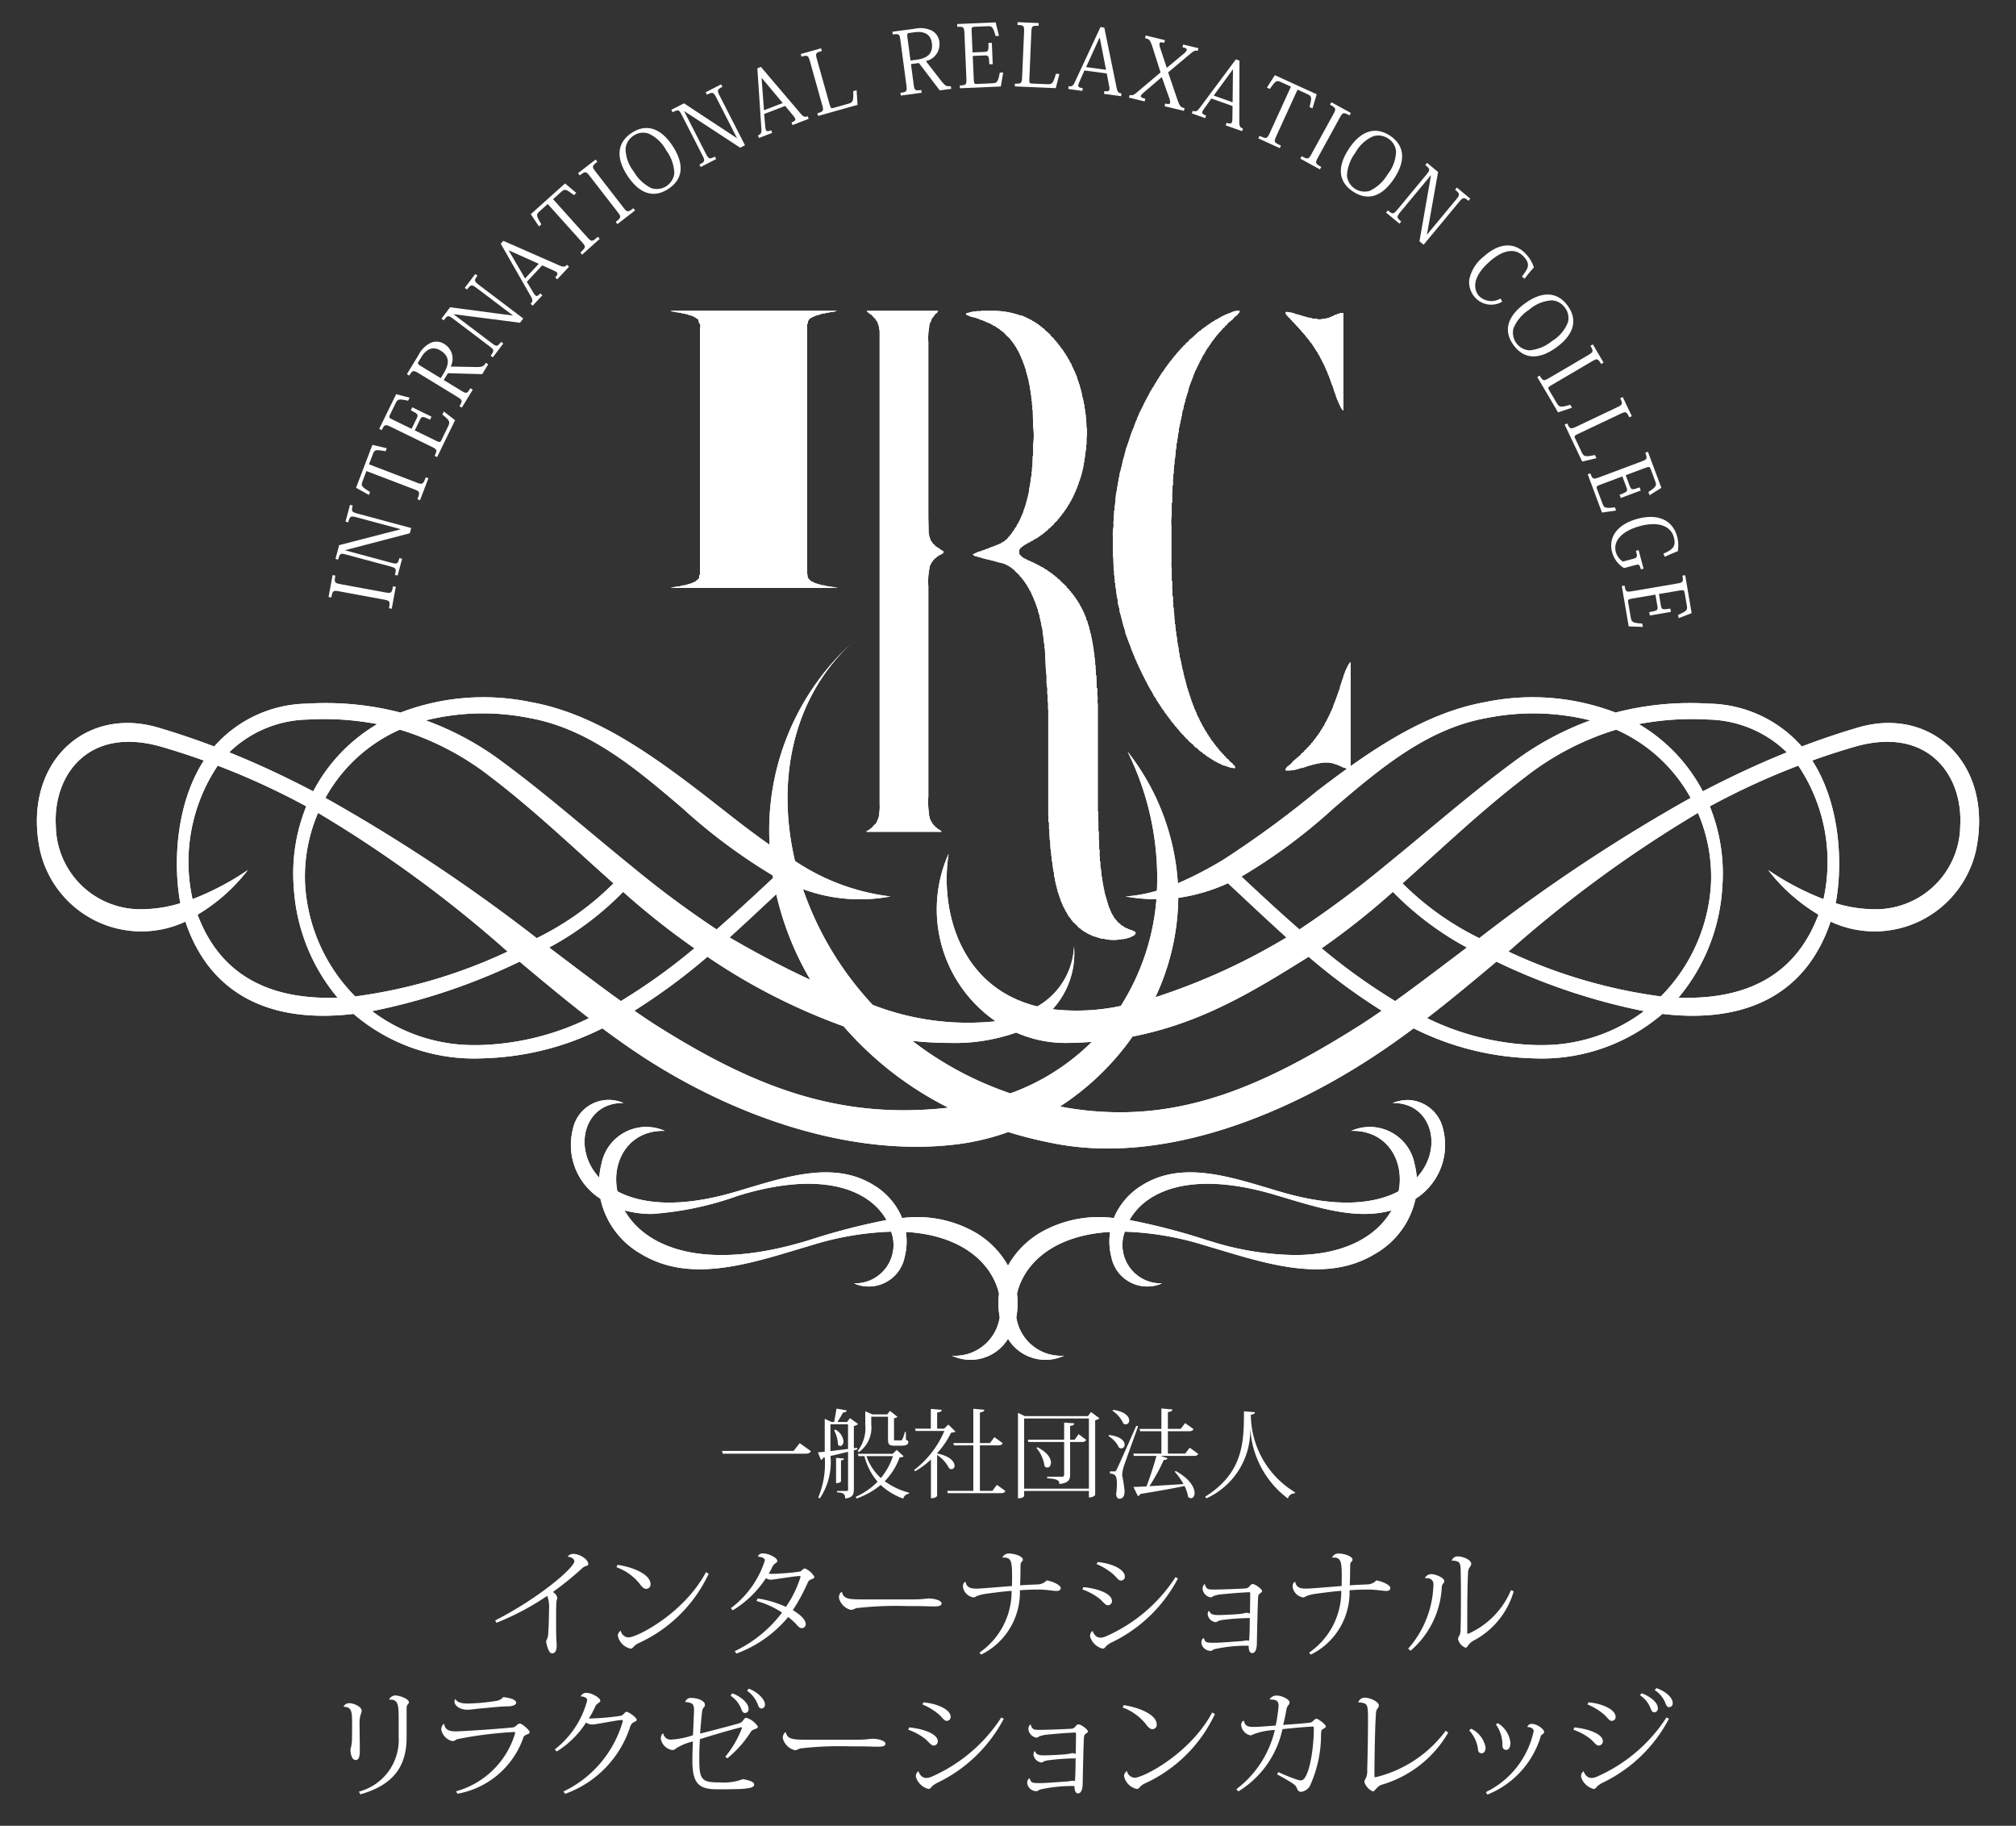 <svg xmlns="http://www.w3.org/2000/svg" xmlns:xlink="http://www.w3.org/1999/xlink" width="145.919" height="132.128" viewBox="0 0 145.919 132.128"><rect x="0" y="0" width="145.919" height="132.128" fill="#333333" stroke="none"/><defs><clipPath id="a"><path d="M48.542,22.493c.043.036.031.023.121.043v.015h.121c.04.014.08.029.121.043h.121c.021.01.041.019.061.029h.121c.061.02.121.038.182.058h.121c.021.01.041.02.061.029.081.014.162.029.242.043v.029c.061.009.121.019.182.029v.029c.04.005.081.009.121.015v.029h.061c.041.029.081.058.121.087h.061c.021.029.04.058.061.087h.061v.058h.06c.02.087.04.174.061.262.152.129.061.339.061.494V41.337c0,.108.038.25-.061.333V41.86h-.058v.073h-.061v.058h-.061c-.021.029-.04.058-.06.087h-.061c-.04.029-.08.058-.121.088h-.061v.029c-.04.004-.081.009-.121.014V42.238c-.061.009-.121.019-.182.029v.029h-.061l-.182.058-.182.015c-.061.02-.121.039-.182.058a3.767,3.767,0,0,0-.675.121H60.6v-.02c-.061-.004-.121-.01-.182-.014-.021-.009-.041-.019-.06-.029h-.121v-.016c-.061-.004-.121-.009-.182-.014l-.061-.029h-.122c-.061-.019-.12-.038-.182-.058-.06-.005-.121-.009-.182-.015-.061-.019-.121-.038-.182-.058h-.061v-.029c-.06-.009-.12-.019-.182-.029v-.029c-.041-.004-.081-.009-.121-.014v-.029h-.061c-.04-.029-.081-.058-.122-.088h-.063v-.043h-.061v-.043h-.06v-.057h-.061v-.087h-.061c-.021-.156-.041-.31-.061-.466v-17.667c0-.104-.033-.239.061-.32v-.189h.06V23.118h.061v-.058h.06v-.043h.061V22.973H58.78l.061-.058h.061c.021-.019.04-.039.061-.058l.121-.015v-.029c.08-.014.162-.029.242-.043V22.74h.061c.061-.019.121-.038.182-.058h.121c.061-.02.12-.038.182-.058h.122l.061-.029c.061-.005.121-.009.182-.015v-.015h.121V22.55c.061-.01.121-.019.182-.029v-.029H48.542Z" style="fill:none"/></clipPath></defs><path d="M35.84,117.269c3.175-1.617,5.732-3.819,5.732-4.284,0-.161-.237-.33-.473-.322,0-.084.186-.211.406-.211.44,0,1.075.381,1.075.746,0,.093-.093.109-.22.151a.759.759,0,0,0-.271.187,23.413,23.413,0,0,1-2.074,1.677.621.621,0,0,1,.32.406c0,.102-.049.161-.058.289-.025.228-.025.769-.025,1.091,0,.5,0,1.093.009,1.364,0,.296.033.542.033.728,0,.389-.127.559-.338.559-.204,0-.356-.407-.431-.882a1.297,1.297,0,0,0,.16-.635c.025-.331.051-1.041.051-1.591a2.427,2.427,0,0,0-.127-1.051,19.306,19.306,0,0,1-3.675,1.948Z" style="fill:#fff"/><path d="M44.692,113.246c.965.127,2.396.636,2.396,1.406a.317.317,0,0,1-.331.331c-.169,0-.347-.211-.449-.356a3.813,3.813,0,0,0-1.684-1.21Zm6.604.644a10.321,10.321,0,0,1-5.072,5.021c-.407.196-.39.398-.576.398a1.191,1.191,0,0,1-.931-.956.499.499,0,0,1,.211-.347.607.607,0,0,0,.559.491c.618,0,4.013-1.728,5.614-4.725Z" style="fill:#fff"/><path d="M52.9,116.38a6.962,6.962,0,0,0,2.464-3.455c0-.211-.382-.27-.508-.27.05-.17.169-.238.39-.238.364,0,1.015.305,1.015.542,0,.093-.093.144-.161.195a.685.685,0,0,0-.229.305,3.205,3.205,0,0,1-.228.414,1.338,1.338,0,0,0,.253.025c.289,0,1.338-.067,1.846-.144.187-.025.203-.034.28-.101a.558.558,0,0,1,.229-.153,1.455,1.455,0,0,1,.694.609c0,.102-.084.127-.203.178a.428.428,0,0,0-.263.212,13.721,13.721,0,0,1-1.092,2.023c.448.271.931.652.931,1.016a.283.283,0,0,1-.296.288c-.169,0-.313-.203-.44-.339a5.464,5.464,0,0,0-.535-.465,8.764,8.764,0,0,1-3.742,2.642l-.126-.169a9.362,9.362,0,0,0,3.428-2.795,6.465,6.465,0,0,0-1.846-.838l.076-.186a7.885,7.885,0,0,1,2.049.609,7.952,7.952,0,0,0,1.058-2.168c0-.051-.025-.06-.093-.06-.331,0-1.88.263-2.058.263a.627.627,0,0,1-.355-.11,7.552,7.552,0,0,1-2.405,2.329Z" style="fill:#fff"/><path d="M66.196,115.745c.558,0,.889-.067,1.024-.067.407,0,.932.144.932.355,0,.144-.152.22-.483.22-.153,0-.33,0-.499-.007-.365-.018-1.025-.018-1.542-.018a25.168,25.168,0,0,0-3.666.152.965.965,0,0,1-.364.127,1.189,1.189,0,0,1-.873-.864.517.517,0,0,1,.161-.424l.059-.007c.093.448.424.533,1.287.533Z" style="fill:#fff"/><path d="M73.862,113.526c0,.356-.009.788-.025,1.202.524-.042.99-.051,1.279-.067a.935.935,0,0,0,.644-.288c.431.059,1.015.339,1.015.542,0,.177-.152.22-.313.22-.169,0-.711-.093-1.219-.102h-.187c-.33,0-.771.016-1.236.051a5.021,5.021,0,0,1-2.802,4.657l-.127-.144a5.367,5.367,0,0,0,2.329-4.471c-.669.051-1.338.144-1.905.22a2.985,2.985,0,0,0-.575.144c-.11.034-.152.11-.288.11a.908.908,0,0,1-.753-.762c0-.161.025-.322.194-.364.067.491.525.491.797.491.287,0,1.447-.102,2.557-.187.025-1.753.033-2.1-.686-2.057l-.008-.009a.506.506,0,0,1,.449-.287c.465,0,1.033.211,1.033.44,0,.178-.169.109-.169.414v.247Z" style="fill:#fff"/><path d="M78.42,114.856c1.1.111,2.066.491,2.066,1.008a.301.301,0,0,1-.313.305c-.152,0-.322-.229-.55-.441a4.177,4.177,0,0,0-1.279-.703Zm6.841-.626a10.594,10.594,0,0,1-4.768,4.614,1.673,1.673,0,0,0-.406.263c-.093.084-.127.202-.28.202a1.288,1.288,0,0,1-.906-.871.459.459,0,0,1,.178-.414c.127.33.322.491.584.491a1.03,1.03,0,0,0,.382-.094,11.492,11.492,0,0,0,5.037-4.284Zm-5.809-1.186c1.058.093,1.964.542,1.964,1.05a.279.279,0,0,1-.305.287c-.152,0-.304-.237-.508-.431a4.53,4.53,0,0,0-1.236-.762Z" style="fill:#fff"/><path d="M87.212,114.644a.518.518,0,0,0,.169.313c.069.059.196.076.449.076.534,0,1.905-.05,2.362-.085a.401.401,0,0,0,.254-.16c.067-.076.127-.153.22-.153.194,0,.685.373.685.508,0,.085-.118.136-.202.212-.076.067-.085.195-.094.373-.025.508-.076,2.794-.084,3.243-.018.465-.144.66-.348.66-.144,0-.254-.195-.245-.533a10.615,10.615,0,0,0-2.498.254c-.102.051-.161.118-.254.118a.681.681,0,0,1-.669-.559c0-.279.118-.364.177-.364.119.338.178.338.822.338.415-.007,1.508-.093,1.897-.118.169-.016.305-.051.414-.051a.859.859,0,0,1,.144.018c.035-.28.044-.991.051-1.644a1.589,1.589,0,0,1-.22.009,17.083,17.083,0,0,0-1.769.136,1.307,1.307,0,0,0-.313.084c-.067.034-.111.076-.178.076a.676.676,0,0,1-.567-.533c0-.136.009-.22.086-.28h.025c.084.245.296.296.635.296.296,0,1.363-.042,1.677-.093.211-.018.304-.069.381-.069a.601.601,0,0,1,.254.06c.008-.576.016-1.135.016-1.508l-.042-.042c-.609.017-1.668.111-2.202.169a2.743,2.743,0,0,0-.371.093c-.094.035-.153.11-.254.11a.711.711,0,0,1-.576-.601.466.466,0,0,1,.136-.355h.032Z" style="fill:#fff"/><path d="M97.723,113.526c0,.356-.009.788-.025,1.202.524-.042.99-.051,1.279-.067a.935.935,0,0,0,.644-.288c.431.059,1.015.339,1.015.542,0,.177-.152.22-.313.22-.169,0-.711-.093-1.219-.102h-.187c-.33,0-.771.016-1.236.051a5.021,5.021,0,0,1-2.802,4.657l-.127-.144a5.367,5.367,0,0,0,2.329-4.471c-.669.051-1.338.144-1.905.22a2.985,2.985,0,0,0-.575.144c-.11.034-.152.11-.288.11a.908.908,0,0,1-.753-.762c0-.161.025-.322.194-.364.067.491.525.491.797.491.287,0,1.447-.102,2.557-.187.025-1.753.033-2.1-.686-2.057l-.008-.009a.506.506,0,0,1,.449-.287c.465,0,1.033.211,1.033.44,0,.178-.169.109-.169.414v.247Z" style="fill:#fff"/><path d="M103.144,114.179a.534.534,0,0,1,.44-.263c.348,0,.957.271.957.516,0,.102-.076.136-.118.212a.474.474,0,0,0-.067.228,6.478,6.478,0,0,1-2.261,4.59l-.17-.153a7.291,7.291,0,0,0,1.829-4.648c0-.356-.271-.482-.6-.449Zm6.418.982a5.868,5.868,0,0,1-2.912,3.573,1.083,1.083,0,0,0-.322.262c-.102.127-.152.246-.246.246a.864.864,0,0,1-.55-.635.627.627,0,0,1,.127-.288,1.5,1.5,0,0,0,.059-.467c.018-.465.025-1.38.025-2.26,0-.762-.008-1.499-.016-1.888-.009-.348-.025-.609-.204-.686a.822.822,0,0,0-.44-.069l-.008-.008a.438.438,0,0,1,.457-.305c.347,0,.956.238.956.534a.457.457,0,0,1-.118.262.692.692,0,0,0-.11.406c-.05.822-.059,2.211-.059,3.455v.889c.009.042.017.059.051.059a5.991,5.991,0,0,0,3.115-3.167Z" style="fill:#fff"/><path d="M24.875,123.494a.439.439,0,0,1,.424-.237c.271,0,.88.229.88.559a1.249,1.249,0,0,1-.086.304,2.246,2.246,0,0,0-.067.703c0,.271.018,1.592.018,1.897,0,.347-.059.651-.296.651-.263,0-.382-.389-.382-.788a2.49,2.49,0,0,0,.11-.771c.008-.371.008-.779.008-1.041,0-.898-.016-1.236-.6-1.253Zm3.302-.509c.016-.127.246-.288.424-.288.33,0,.999.246.999.5,0,.076-.084.127-.118.186a.451.451,0,0,0-.051.203v2.143c0,2.133-.991,3.455-3.344,4.123l-.111-.195a3.87,3.87,0,0,0,2.879-3.97v-1.236c0-1,0-1.499-.668-1.448Z" style="fill:#fff"/><path d="M33.015,129.632a6.176,6.176,0,0,0,4.234-4.081.642.642,0,0,0,.034-.169c0-.034-.016-.042-.059-.042a28.669,28.669,0,0,0-4.141.524c-.101.043-.177.136-.338.136a1.064,1.064,0,0,1-.804-.822.551.551,0,0,1,.152-.406h.067c.051.524.584.524.872.524.381,0,3.082-.177,4.115-.288.178-.025.314-.28.484-.28.144,0,.702.475.702.618,0,.11-.118.145-.204.178-.075.035-.202.093-.236.187a6.19,6.19,0,0,1-4.785,4.098Zm-.042-6.672c.102.229.424.322.897.322a14.488,14.488,0,0,0,2.016-.186.828.828,0,0,0,.542-.28c.465.051.931.178.931.407,0,.169-.28.262-.585.262-.482,0-1.304.093-1.964.152-.389.033-.762.093-.982.093-.602,0-.931-.347-.931-.567a.318.318,0,0,1,.06-.203Z" style="fill:#fff"/><path d="M40.156,126.601a6.637,6.637,0,0,0,2.346-3.547c0-.263-.382-.288-.474-.288a.435.435,0,0,1,.449-.254c.338,0,.973.347.973.567,0,.101-.101.126-.186.203a.525.525,0,0,0-.178.212,6.304,6.304,0,0,1-.465.871,17.031,17.031,0,0,0,2.235-.186.423.423,0,0,0,.296-.153c.069-.076.127-.144.195-.144.169,0,.737.424.737.567,0,.102-.101.127-.22.186a.588.588,0,0,0-.245.305,7.659,7.659,0,0,1-4.716,4.877l-.118-.169a8.081,8.081,0,0,0,4.267-4.996.386.386,0,0,0,.025-.119c0-.042-.025-.059-.068-.059-.33,0-1.862.322-2.091.322a.759.759,0,0,1-.5-.136,6.688,6.688,0,0,1-2.124,2.092Z" style="fill:#fff"/><path d="M49.592,123.172a.417.417,0,0,1,.415-.296c.474,0,1.016.186,1.016.507,0,.127-.069.136-.127.238a.677.677,0,0,0-.085.288c-.042.424-.102.991-.135,1.549.871-.22,2.041-.525,2.768-.729a.562.562,0,0,0,.305-.177c.102-.136.16-.238.271-.238a1.508,1.508,0,0,1,.838.643c0,.102-.118.136-.262.195a.43.43,0,0,0-.229.144,7.974,7.974,0,0,1-1.718,1.947l-.153-.109a7.345,7.345,0,0,0,1.211-2.091c0-.025-.018-.043-.051-.043-.076,0-1.686.441-2.998.863-.042.754-.042.838-.042,1.575,0,1.449.28,1.551,1.507,1.551a3.845,3.845,0,0,0,1.651-.238c.381.076.813.169.813.398,0,.22-.373.262-.813.305-.398.033-1.44.033-1.88.033-1.371,0-1.786-.473-1.779-2.133,0-.382.018-.839.035-1.329a4.125,4.125,0,0,0-1.202.491.438.438,0,0,1-.28.135,1.004,1.004,0,0,1-.838-.83c0-.22.102-.373.178-.373a.548.548,0,0,0,.627.44,5.874,5.874,0,0,0,1.524-.313l.076-1.786c0-.331-.069-.458-.178-.516a1.03,1.03,0,0,0-.458-.094Zm3.412-.627c.618.22,1.177.703,1.177,1.118a.269.269,0,0,1-.246.304c-.118,0-.186-.05-.262-.245a2.02,2.02,0,0,0-.796-1.008Zm1.194-.338c.669.246,1.168.788,1.168,1.135a.261.261,0,0,1-.246.296c-.118,0-.178-.042-.253-.245a2.174,2.174,0,0,0-.797-1.042Z" style="fill:#fff"/><path d="M62.134,125.898c.558,0,.889-.067,1.024-.067.407,0,.932.144.932.355,0,.145-.152.22-.483.22-.153,0-.33,0-.499-.007-.365-.018-1.025-.018-1.542-.018a25.168,25.168,0,0,0-3.666.152.965.965,0,0,1-.364.127,1.189,1.189,0,0,1-.873-.864.517.517,0,0,1,.161-.424l.059-.007c.093.448.424.533,1.287.533Z" style="fill:#fff"/><path d="M65.812,125.009c1.1.111,2.066.491,2.066,1.008a.301.301,0,0,1-.313.305c-.152,0-.322-.229-.55-.441a4.177,4.177,0,0,0-1.279-.703Zm6.841-.626a10.594,10.594,0,0,1-4.768,4.614,1.673,1.673,0,0,0-.406.263c-.093.084-.127.202-.28.202a1.288,1.288,0,0,1-.906-.871.459.459,0,0,1,.178-.414c.127.33.322.491.584.491a1.03,1.03,0,0,0,.382-.094,11.492,11.492,0,0,0,5.037-4.284Zm-5.808-1.185c1.058.093,1.964.542,1.964,1.05a.279.279,0,0,1-.305.287c-.152,0-.304-.237-.508-.431a4.53,4.53,0,0,0-1.236-.762Z" style="fill:#fff"/><path d="M74.604,124.798a.518.518,0,0,0,.169.313c.069.059.196.076.449.076.534,0,1.905-.05,2.362-.085a.401.401,0,0,0,.254-.16c.067-.076.127-.153.22-.153.194,0,.685.373.685.508,0,.085-.118.136-.202.212-.076.067-.085.195-.094.373-.025.508-.076,2.794-.084,3.243-.018.465-.144.66-.348.66-.144,0-.254-.195-.245-.533a10.616,10.616,0,0,0-2.498.254c-.102.051-.161.118-.254.118a.682.682,0,0,1-.669-.559c0-.279.118-.364.177-.364.119.339.178.339.822.339.415-.008,1.508-.094,1.897-.119.169-.016.305-.051.414-.051a.859.859,0,0,1,.144.018c.035-.28.044-.991.051-1.644a1.589,1.589,0,0,1-.22.009,17.083,17.083,0,0,0-1.769.136,1.307,1.307,0,0,0-.313.084c-.067.034-.111.076-.178.076a.676.676,0,0,1-.567-.533c0-.136.009-.22.086-.28h.025c.084.245.296.296.635.296.296,0,1.363-.042,1.677-.093.211-.018.304-.067.381-.067a.601.601,0,0,1,.254.059c.008-.576.016-1.135.016-1.508l-.042-.042c-.609.017-1.668.111-2.202.169a2.743,2.743,0,0,0-.371.093c-.094.035-.153.11-.254.11a.711.711,0,0,1-.576-.601.466.466,0,0,1,.136-.355h.032Z" style="fill:#fff"/><path d="M81.33,123.4c.965.127,2.396.636,2.396,1.406a.317.317,0,0,1-.331.331c-.169,0-.347-.211-.449-.356a3.813,3.813,0,0,0-1.684-1.21Zm6.605.644a10.321,10.321,0,0,1-5.072,5.021c-.407.196-.39.398-.576.398a1.191,1.191,0,0,1-.931-.956.499.499,0,0,1,.211-.347.607.607,0,0,0,.559.491c.618,0,4.013-1.728,5.614-4.725Z" style="fill:#fff"/><path d="M91.909,122.952a.577.577,0,0,1,.516-.246c.347,0,.914.271.914.491a.309.309,0,0,1-.11.228.694.694,0,0,0-.118.305c-.058.322-.152.796-.237,1.1.669-.05,1.439-.101,1.913-.16a.415.415,0,0,0,.254-.127c.076-.068.16-.161.246-.161.127,0,.677.422.677.55,0,.102-.109.136-.237.212-.076.042-.102.126-.11.364a8.891,8.891,0,0,1-.804,3.733.851.851,0,0,1-.669.433.309.309,0,0,1-.253-.212c-.127-.304-.136-.322-1.456-1.058l.093-.16a14.016,14.016,0,0,0,1.338.542,1.158,1.158,0,0,0,.297.058c.575,0,.931-2.26.931-3.691,0-.178,0-.203-.102-.203-.085,0-1.016.059-2.168.186a6.986,6.986,0,0,1-3.192,4.505l-.144-.161a7.509,7.509,0,0,0,2.786-4.284,5.052,5.052,0,0,0-1.558.313.384.384,0,0,1-.211.076.86.86,0,0,1-.669-.729c0-.151.059-.304.203-.33.06.39.313.448.711.448.229,0,.364-.007,1.584-.1a10.881,10.881,0,0,0,.211-1.431c0-.356-.178-.457-.618-.449Z" style="fill:#fff"/><path d="M98.314,123.189a.489.489,0,0,1,.473-.331c.373,0,1.016.289,1.016.559a.433.433,0,0,1-.135.271.794.794,0,0,0-.076.373c-.076.82-.11,3.632-.11,4.428,0,.093.008.127.069.127a8.894,8.894,0,0,0,5.088-3.362l.186.127a8.207,8.207,0,0,1-4.817,3.777.856.856,0,0,0-.389.279c-.086.094-.169.204-.254.204a1.111,1.111,0,0,1-.61-.677.558.558,0,0,1,.11-.289,1.282,1.282,0,0,0,.094-.592c.025-.804.058-2.43.058-3.513,0-.88,0-1.195-.253-1.296a1.282,1.282,0,0,0-.433-.076Z" style="fill:#fff"/><path d="M106.478,125.102a1.88,1.88,0,0,1,1.05,1.363c0,.237-.11.415-.271.415-.177,0-.262-.084-.279-.28a2.436,2.436,0,0,0-.635-1.371Zm1.068,4.59a6.387,6.387,0,0,0,3.462-4.411c0-.229-.28-.297-.465-.305a.333.333,0,0,1,.339-.22c.356,0,.881.373.881.585,0,.102-.094.144-.161.195a.219.219,0,0,0-.085.127,6.571,6.571,0,0,1-3.861,4.208Zm.871-4.987a1.896,1.896,0,0,1,.907,1.404c0,.34-.119.525-.297.525-.17,0-.28-.101-.28-.322a2.572,2.572,0,0,0-.475-1.524Z" style="fill:#fff"/><path d="M113.959,125.009c1.084.118,2.057.491,2.057,1.008a.308.308,0,0,1-.322.305c-.144,0-.313-.229-.533-.441a4.19,4.19,0,0,0-1.279-.703Zm6.841-.626a10.594,10.594,0,0,1-4.768,4.614,1.673,1.673,0,0,0-.406.263c-.093.084-.127.203-.28.203a1.29,1.29,0,0,1-.906-.871.461.461,0,0,1,.178-.415c.127.33.322.491.584.491a1.03,1.03,0,0,0,.382-.094,11.485,11.485,0,0,0,5.037-4.284Zm-5.817-1.186c1.05.093,1.956.542,1.956,1.05a.273.273,0,0,1-.296.288c-.161,0-.305-.237-.509-.431a4.522,4.522,0,0,0-1.235-.762Zm3.844-.66c.678.253,1.169.702,1.169,1.075a.269.269,0,0,1-.246.304c-.119,0-.187-.05-.263-.246a1.982,1.982,0,0,0-.787-.99Zm1.067-.372c.695.246,1.177.702,1.177,1.075a.271.271,0,0,1-.245.306c-.118,0-.186-.051-.262-.246a1.997,1.997,0,0,0-.797-.991Z" style="fill:#fff"/><path d="M52.26,104.998h5.183l.441-.561.812.582c-.07.133-.175.182-.378.182H52.309Z" style="fill:#fff"/><path d="M62.055,104.886l-.252.07v2.829c0,.357-.084.596-.63.659,0-.357-.147-.414-.588-.448v-.099h.679c.091,0,.119-.027.119-.112v-2.724c-.364.091-.784.195-1.274.308a4.671,4.671,0,0,1-.771,3.067l-.112-.069a6.296,6.296,0,0,0,.469-2.899l-.112.021a.232.232,0,0,1-.161.161l-.224-.546c.126-.008.294-.028.497-.05v-2.374l.498.225H60.374c.056-.28.126-.687.175-.967l.735.133c-.021.099-.084.141-.259.147-.105.203-.273.469-.406.687h.693l.21-.28.582.427a.508.508,0,0,1-.301.141v1.61l.231-.027Zm-1.947-1.813v1.939c.378-.042.812-.098,1.274-.153v-1.786Zm.357.385a1.091,1.091,0,0,1,.588.841c0,.203-.112.343-.231.343a.207.207,0,0,1-.168-.098,2.372,2.372,0,0,0-.28-1.029Zm.624,2.095c-.007.077-.056.111-.217.133v1.506c0,.014-.049.14-.357.14V105.502Zm3.817-.624.498.456c-.049.062-.126.076-.288.084a4.774,4.774,0,0,1-1.078,1.723,5.198,5.198,0,0,0,1.765.833l-.014.07a.492.492,0,0,0-.413.357,4.702,4.702,0,0,1-1.632-.987,5.684,5.684,0,0,1-1.751.98l-.049-.126a5.03,5.03,0,0,0,1.576-1.093,4.502,4.502,0,0,1-.953-1.85h-.427l-.049-.168h2.521Zm-1.842-1.82a2.16,2.16,0,0,1-.904,1.981l-.077-.091a2.69,2.69,0,0,0,.546-1.891v-.98l.512.23h1.078l.196-.259.546.435a.447.447,0,0,1-.252.098v1.478c0,.119,0,.126.091.126h.392a.109.109,0,0,0,.112-.056,2.748,2.748,0,0,0,.189-.554h.07l.014.574c.14.057.168.077.168.154,0,.161-.119.267-.504.267h-.49c-.441,0-.477-.105-.477-.554v-1.541H63.063Zm-.35,2.269a3.817,3.817,0,0,0,1.043,1.583,4.865,4.865,0,0,0,.875-1.583Z" style="fill:#fff"/><path d="M69.16,103.604a.599.599,0,0,1-.315.07A6.407,6.407,0,0,1,67.829,105.166v.021c.959.188,1.261.609,1.261.882a.229.229,0,0,1-.217.253.317.317,0,0,1-.175-.063,2.524,2.524,0,0,0-.869-.967v2.956s-.049.175-.448.175v-2.802a5.555,5.555,0,0,1-1.142.848l-.077-.084a7.012,7.012,0,0,0,2.192-2.829H66.281l-.049-.168H67.374V101.958l.792.07c-.014.112-.091.161-.336.189v1.17h.504l.308-.295Zm2.998,3.852.616.448c-.056.105-.14.154-.336.154H68.6l-.042-.168h1.891v-3.292H69.048l-.042-.168h1.443v-2.479l.798.07c-.014.112-.098.168-.322.196v2.213h.729l.322-.427.602.44c-.056.105-.133.154-.322.154H70.925v3.292h.903Z" style="fill:#fff"/><path d="M78.968,102.183l.609.455a.598.598,0,0,1-.308.141v5.406c0,.021-.134.183-.455.183v-.47H74.129v.344c0,.014-.028.188-.448.188v-6.185l.497.238h4.566Zm-4.839,5.547h4.686v-5.078H74.129Zm3.942-3.943.547.413c-.057.105-.141.154-.322.154h-.841v2.36c0,.357-.098.609-.777.68,0-.315-.259-.371-.882-.413v-.112h1.043c.141,0,.183-.042.183-.154v-2.36h-2.585l-.049-.168h2.634v-1.239l.728.056c-.007.105-.049.154-.294.183v1.001h.329Zm-2.983.946c.742.378.98.812.98,1.113,0,.217-.119.357-.259.357a.266.266,0,0,1-.203-.099,2.609,2.609,0,0,0-.589-1.323Z" style="fill:#fff"/><path d="M80.267,103.85c.854.091,1.135.441,1.135.7a.252.252,0,0,1-.238.267.318.318,0,0,1-.175-.063,1.906,1.906,0,0,0-.756-.826Zm.386,2.633c.084,0,.112,0,.175-.146.035-.056.133-.252,1.415-3.151l.133.027c-.315.903-.938,2.592-1.043,2.935a2.441,2.441,0,0,0-.112.616,10.255,10.255,0,0,1,.175,1.1c0,.196,0,.596-.385.596-.126,0-.21-.126-.225-.351a5.463,5.463,0,0,0,.057-.7c0-.68-.147-.735-.505-.771v-.154c.238,0,.315-.007.315-.007Zm-.084-4.454c.875.119,1.162.497,1.162.764a.264.264,0,0,1-.245.287.299.299,0,0,1-.182-.07,2.102,2.102,0,0,0-.777-.91Zm5.54,2.738.623.448c-.057.105-.141.147-.336.147H84.007l.497.168c-.035.084-.091.126-.266.119a14.053,14.053,0,0,1-1.044,1.905l2.466-.154a4.497,4.497,0,0,0-.631-.89l.07-.056c1.036.567,1.365,1.204,1.365,1.59,0,.23-.111.378-.259.378a.339.339,0,0,1-.21-.098,2.566,2.566,0,0,0-.26-.785c-.749.161-1.778.344-3.193.575a.274.274,0,0,1-.182.153l-.322-.658c.231-.007.554-.021.945-.042.231-.595.511-1.449.722-2.206H82.067l-.042-.168H84.062v-1.618h-1.54l-.042-.168h1.582v-1.478l.792.069c-.007.112-.084.161-.322.196v1.212h.925l.321-.42.609.434c-.056.105-.133.154-.321.154H84.532v1.618h1.254Z" style="fill:#fff"/><path d="M87.231,108.311c2.823-1.758,2.795-4.062,2.809-6.177l.792.069c-.015.092-.063.147-.295.169a6.59,6.59,0,0,0,3.201,5.624l-.021.077a.499.499,0,0,0-.498.371,6.784,6.784,0,0,1-2.717-5.022h-.008a5.396,5.396,0,0,1-3.172,5.008Z" style="fill:#fff"/><path d="M53.424,86.531l.288-.085c6.084-1.795,9.323-.201,10.451,1.847a47.013,47.013,0,0,0-5.592,1.453l-.359.107c-7.547,2.227-11.581.272-13.009-2.263a7.119,7.119,0,0,0,1.973.261,23.133,23.133,0,0,0,6.248-1.319m34.286,3.322-.359-.107a47.051,47.051,0,0,0-5.592-1.454c1.129-2.049,4.368-3.641,10.452-1.847l.287.085c2.697.796,5.627,1.803,8.221,1.059-.989,1.757-3.233,3.236-7.029,3.236a21.275,21.275,0,0,1-5.98-.972M100.785,79.826c2.803-.075,3.763,3.239,1.76,5.397a5.427,5.427,0,0,0-.157-.986,3.304,3.304,0,0,0-4.587-2.398c2.562-.068,3.885,2.134,3.431,4.374-1.748.927-4.521,1.224-8.542.037l-.288-.085c-3.211-.947-6.756-2.204-9.668-.432a5.006,5.006,0,0,0-2.113,2.415,8.493,8.493,0,0,0-5.326,1.059,6.408,6.408,0,0,0-2.336,2.387,6.408,6.408,0,0,0-2.336-2.387,8.488,8.488,0,0,0-5.326-1.059,5.012,5.012,0,0,0-2.113-2.415c-2.913-1.772-6.457-.515-9.669.432l-.286.085c-4.021,1.187-6.794.89-8.542-.037-.454-2.24.87-4.443,3.43-4.374a3.303,3.303,0,0,0-4.586,2.398,5.375,5.375,0,0,0-.157.987c-2.002-2.159-1.043-5.473,1.76-5.398a2.649,2.649,0,0,0-3.678,1.923,4.615,4.615,0,0,0,2.003,5.003,6.066,6.066,0,0,0,2.935,3.989c3.631,2.21,8.05.644,12.054-.539l.358-.107a21.643,21.643,0,0,1,5.696-.962A2.779,2.779,0,0,1,61.804,92.873a2.648,2.648,0,0,0,3.678-1.923,4.414,4.414,0,0,0,.085-1.797c4.162.237,6.255,2.348,6.742,4.467a5.466,5.466,0,0,0,.051,1.701A3.274,3.274,0,0,1,68.902,98.109,3.18,3.18,0,0,0,72.96,96.887a3.18,3.18,0,0,0,4.058,1.222,3.273,3.273,0,0,1-3.458-2.788,5.492,5.492,0,0,0,.051-1.702c.486-2.119,2.58-4.23,6.741-4.466a4.425,4.425,0,0,0,.085,1.797,2.649,2.649,0,0,0,3.679,1.923,2.778,2.778,0,0,1-2.702-3.739,21.618,21.618,0,0,1,5.697.962l.358.107c4.004,1.182,8.423,2.75,12.055.539a6.068,6.068,0,0,0,2.934-3.989,4.614,4.614,0,0,0,2.003-5.002,2.689,2.689,0,0,0-2.539-2.147,3.179,3.179,0,0,0-1.138.224" style="fill:#fff"/><path d="M53.424,86.531l.288-.085c6.084-1.795,9.323-.201,10.451,1.847a47.013,47.013,0,0,0-5.592,1.453l-.359.107c-7.547,2.227-11.581.272-13.009-2.263a7.119,7.119,0,0,0,1.973.261,23.133,23.133,0,0,0,6.248-1.319m34.286,3.322-.359-.107a47.051,47.051,0,0,0-5.592-1.454c1.129-2.049,4.368-3.641,10.452-1.847l.287.085c2.697.796,5.627,1.803,8.221,1.059-.989,1.757-3.233,3.236-7.029,3.236a21.275,21.275,0,0,1-5.98-.972M100.785,79.826c2.803-.075,3.763,3.239,1.76,5.397a5.427,5.427,0,0,0-.157-.986,3.304,3.304,0,0,0-4.587-2.398c2.562-.068,3.885,2.134,3.431,4.374-1.748.927-4.521,1.224-8.542.037l-.288-.085c-3.211-.947-6.756-2.204-9.668-.432a5.006,5.006,0,0,0-2.113,2.415,8.493,8.493,0,0,0-5.326,1.059,6.408,6.408,0,0,0-2.336,2.387,6.408,6.408,0,0,0-2.336-2.387,8.488,8.488,0,0,0-5.326-1.059,5.012,5.012,0,0,0-2.113-2.415c-2.913-1.772-6.457-.515-9.669.432l-.286.085c-4.021,1.187-6.794.89-8.542-.037-.454-2.24.87-4.443,3.43-4.374a3.303,3.303,0,0,0-4.586,2.398,5.375,5.375,0,0,0-.157.987c-2.002-2.159-1.043-5.473,1.76-5.398a2.649,2.649,0,0,0-3.678,1.923,4.615,4.615,0,0,0,2.003,5.003,6.066,6.066,0,0,0,2.935,3.989c3.631,2.21,8.05.644,12.054-.539l.358-.107a21.643,21.643,0,0,1,5.696-.962A2.779,2.779,0,0,1,61.804,92.873a2.648,2.648,0,0,0,3.678-1.923,4.414,4.414,0,0,0,.085-1.797c4.162.237,6.255,2.348,6.742,4.467a5.466,5.466,0,0,0,.051,1.701A3.274,3.274,0,0,1,68.902,98.109,3.18,3.18,0,0,0,72.96,96.887a3.18,3.18,0,0,0,4.058,1.222,3.273,3.273,0,0,1-3.458-2.788,5.492,5.492,0,0,0,.051-1.702c.486-2.119,2.58-4.23,6.741-4.466a4.425,4.425,0,0,0,.085,1.797,2.649,2.649,0,0,0,3.679,1.923,2.778,2.778,0,0,1-2.702-3.739,21.618,21.618,0,0,1,5.697.962l.358.107c4.004,1.182,8.423,2.75,12.055.539a6.068,6.068,0,0,0,2.934-3.989,4.614,4.614,0,0,0,2.003-5.002,2.689,2.689,0,0,0-2.539-2.147,3.179,3.179,0,0,0-1.138.224" style="fill:#fff"/><path d="M68.859,75.476a13.354,13.354,0,0,0,4.693-.752,8.834,8.834,0,0,0,3.514.752c.674,0,1.322-.031,1.958-.077a16.09,16.09,0,0,1-5.894,3.727,24.369,24.369,0,0,1-7.09-3.798,26.206,26.206,0,0,0,2.793.147h.028m-41.928-2.301A44.873,44.873,0,0,0,37.611,69.592c1.673,1.405,3.328,2.783,5.02,4.089a19.124,19.124,0,0,1-7.817,1.947c-.117.003-.233.004-.347.004a12.233,12.233,0,0,1-7.536-2.457m84.178,2.453a19.146,19.146,0,0,1-7.817-1.947c1.693-1.306,3.346-2.683,5.02-4.089a44.866,44.866,0,0,0,10.681,3.583,12.24,12.24,0,0,1-7.536,2.457c-.115.001-.231-.001-.348-.004M47.795,74.391q-.894-.558-1.881-1.249A43.806,43.806,0,0,0,51.204,69.238a44.013,44.013,0,0,0,9.857,5.034A24.638,24.638,0,0,0,68.641,80.161a28.658,28.658,0,0,1-3.218.186c-6.303.001-11.644-2.215-17.627-5.956m29.275,5.75c-.117-.021-.229-.049-.344-.071a19.133,19.133,0,0,0,5.249-5.058c5.053-.979,8.907-3.378,12.744-5.773a43.869,43.869,0,0,0,5.288,3.904q-.986.688-1.881,1.249c-5.801,3.626-11.039,6.101-17.074,6.101a23.263,23.263,0,0,1-3.982-.352M52.808,67.844c1.133-1.028,2.257-2.082,3.378-3.132a21.788,21.788,0,0,0,2.467,6.195c-1.789-.826-3.727-1.831-5.844-3.063m-13.061.727a22.306,22.306,0,0,0,5.357-4.029,54.754,54.754,0,0,0,5.156,4.084,43.216,43.216,0,0,1-5.323,3.82c-1.576-1.135-3.309-2.454-5.189-3.875M95.661,68.626a54.754,54.754,0,0,0,5.156-4.084,22.321,22.321,0,0,0,5.357,4.029c-1.88,1.42-3.613,2.74-5.188,3.875A43.174,43.174,0,0,1,95.661,68.626M85.284,64.976a13.053,13.053,0,0,0,3.596-1.059c1.402,1.313,2.814,2.637,4.233,3.927a45.505,45.505,0,0,1-9.488,4.325,17.301,17.301,0,0,0,1.659-7.193m-63.203-1.018a11.667,11.667,0,0,1,.94-5.131A89.837,89.837,0,0,1,36.741,68.864a37.606,37.606,0,0,1-11.029,3.248,12.552,12.552,0,0,1-3.631-8.153m87.099,4.905a90.003,90.003,0,0,1,13.72-10.037,11.689,11.689,0,0,1,.942,5.131,12.55,12.55,0,0,1-3.631,8.153,37.607,37.607,0,0,1-11.03-3.248M15.76,55.408a52.708,52.708,0,0,1,6.408,2.946,12.934,12.934,0,0,0-.905,5.858,13.698,13.698,0,0,0,3.171,7.988C19.382,72.376,15.9,70.481,14.3,66.193a13.02,13.02,0,0,0,3.64-3.229,19.765,19.765,0,0,1-4.004,2.106A12.5,12.5,0,0,1,15.76,55.408M121.488,72.2a13.697,13.697,0,0,0,3.172-7.988,12.947,12.947,0,0,0-.905-5.858,52.793,52.793,0,0,1,6.407-2.946,12.489,12.489,0,0,1,1.823,9.661,19.765,19.765,0,0,1-4.004-2.106,13.03,13.03,0,0,0,3.64,3.229c-1.533,4.107-4.791,6.018-9.502,6.018-.208.001-.419-.002-.632-.009M4.04,59.741c-.204-3.625,2.34-7.25,7.685-5.687,1.044.304,2.053.634,3.029.983-2.077,3.227-2.212,7.605-1.7,10.328a9.751,9.751,0,0,1-2.777.436,6.118,6.118,0,0,1-6.237-6.06m128.828,5.624c.513-2.724.378-7.102-1.699-10.328.975-.349,1.985-.679,3.029-.983,5.345-1.563,7.888,2.062,7.685,5.687a6.117,6.117,0,0,1-6.236,6.06,9.707,9.707,0,0,1-2.778-.436M23.553,57.742a11.442,11.442,0,0,1,5.387-4.939,20.126,20.126,0,0,1,6.53,3.388c3.099,2.353,5.985,5.108,8.935,7.736a20.677,20.677,0,0,1-5.558,3.965A123.285,123.285,0,0,0,23.553,57.742M101.516,63.927c2.95-2.628,5.837-5.382,8.937-7.736a20.12,20.12,0,0,1,6.529-3.388,11.442,11.442,0,0,1,5.387,4.939,123.164,123.164,0,0,0-15.295,10.15A20.727,20.727,0,0,1,101.516,63.927m-84.927-9.481a8.361,8.361,0,0,1,5.661-2.372,20.496,20.496,0,0,1,5.059.327,12.228,12.228,0,0,0-4.637,4.868c-1.955-1.024-3.984-1.979-6.082-2.823m102.025-2.045a20.491,20.491,0,0,1,5.058-.327,8.364,8.364,0,0,1,5.661,2.372c-2.096.845-4.126,1.8-6.082,2.823a12.236,12.236,0,0,0-4.636-4.868M45.666,62.65c-3.146-2.545-6.163-5.209-9.429-7.61a21.43,21.43,0,0,0-5.419-2.907,17.059,17.059,0,0,1,7.504-.171c4.322.774,7.724,3.665,11.088,6.536a40.861,40.861,0,0,0,6.516,4.851c.01.061.023.122.033.184-1.352,1.266-2.706,2.521-4.091,3.727a71.038,71.038,0,0,1-6.202-4.611m44.191.786a40.011,40.011,0,0,0,6.657-4.936c3.363-2.871,6.764-5.763,11.087-6.536a17.063,17.063,0,0,1,7.504.171,21.436,21.436,0,0,0-5.42,2.907c-3.266,2.4-6.282,5.064-9.428,7.61A71.601,71.601,0,0,1,94.055,67.262c-1.422-1.239-2.812-2.529-4.198-3.826M55.706,61.135c-1.75-1.211-3.44-2.609-5.134-3.904-3.762-2.873-7.713-5.625-12.149-6.42a16.821,16.821,0,0,0-9.434.757A21.642,21.642,0,0,0,22.198,50.922a9.128,9.128,0,0,0-6.693,3.101c-1.335-.508-2.699-.97-4.089-1.377-5.354-1.565-9.824,2.7-8.516,8.911a7.523,7.523,0,0,0,10.519,5.138c1.739,5.182,6.015,7.405,12.17,6.679a13.421,13.421,0,0,0,9.377,3.213,20.437,20.437,0,0,0,8.635-2.168c.723.537,1.456,1.064,2.2,1.57,6.872,4.678,15.666,7.816,23.539,6.812a17.287,17.287,0,0,0,3.635-.878,30.487,30.487,0,0,0,3.605.878c7.809,1.412,16.666-2.134,23.538-6.812.745-.506,1.478-1.033,2.2-1.57a20.462,20.462,0,0,0,8.636,2.168,13.419,13.419,0,0,0,9.375-3.213c6.155.727,10.432-1.496,12.171-6.679a7.523,7.523,0,0,0,10.519-5.138c1.308-6.211-3.162-10.476-8.516-8.911-1.39.406-2.752.869-4.088,1.377a9.132,9.132,0,0,0-6.693-3.101,21.64,21.64,0,0,0-6.79.646,16.819,16.819,0,0,0-9.434-.757c-4.436.796-8.386,3.547-12.149,6.42A73.306,73.306,0,0,1,88.552,62.211a27.674,27.674,0,0,1-3.297,1.713A17.161,17.161,0,0,0,81.614,54.393a20.65,20.65,0,0,1,2.126,10.065,10.624,10.624,0,0,1-2.273.418,12.704,12.704,0,0,0,2.237.198,16.896,16.896,0,0,1-2.581,7.724,15.322,15.322,0,0,1-4.936.238,5.975,5.975,0,0,0,1.551-4.543,5.26,5.26,0,0,1-2.657,4.34C69.49,71.463,68.015,65.89,68.662,61.782A9.843,9.843,0,0,0,72.065,73.908a19.049,19.049,0,0,1-8.899-1.186,23.45,23.45,0,0,1-5.046-8.377,11.943,11.943,0,0,0,6.333.53,15.814,15.814,0,0,1-6.911-2.566c-1.391-5.911-.137-11.952,4.23-15.887a18.361,18.361,0,0,0-6.066,14.713" style="fill:#fff"/><path d="M68.859,75.476a13.354,13.354,0,0,0,4.693-.752,8.834,8.834,0,0,0,3.514.752c.674,0,1.322-.031,1.958-.077a16.09,16.09,0,0,1-5.894,3.727,24.369,24.369,0,0,1-7.09-3.798,26.206,26.206,0,0,0,2.793.147h.028m-41.928-2.301A44.873,44.873,0,0,0,37.611,69.592c1.673,1.405,3.328,2.783,5.02,4.089a19.124,19.124,0,0,1-7.817,1.947c-.117.003-.233.004-.347.004a12.233,12.233,0,0,1-7.536-2.457m84.178,2.453a19.146,19.146,0,0,1-7.817-1.947c1.693-1.306,3.346-2.683,5.02-4.089a44.866,44.866,0,0,0,10.681,3.583,12.24,12.24,0,0,1-7.536,2.457c-.115.001-.231-.001-.348-.004M47.795,74.391q-.894-.558-1.881-1.249A43.806,43.806,0,0,0,51.204,69.238a44.013,44.013,0,0,0,9.857,5.034A24.638,24.638,0,0,0,68.641,80.161a28.658,28.658,0,0,1-3.218.186c-6.303.001-11.644-2.215-17.627-5.956m29.275,5.75c-.117-.021-.229-.049-.344-.071a19.133,19.133,0,0,0,5.249-5.058c5.053-.979,8.907-3.378,12.744-5.773a43.869,43.869,0,0,0,5.288,3.904q-.986.688-1.881,1.249c-5.801,3.626-11.039,6.101-17.074,6.101a23.263,23.263,0,0,1-3.982-.352M52.808,67.844c1.133-1.028,2.257-2.082,3.378-3.132a21.788,21.788,0,0,0,2.467,6.195c-1.789-.826-3.727-1.831-5.844-3.063m-13.061.727a22.306,22.306,0,0,0,5.357-4.029,54.754,54.754,0,0,0,5.156,4.084,43.216,43.216,0,0,1-5.323,3.82c-1.576-1.135-3.309-2.454-5.189-3.875M95.661,68.626a54.754,54.754,0,0,0,5.156-4.084,22.321,22.321,0,0,0,5.357,4.029c-1.88,1.42-3.613,2.74-5.188,3.875A43.174,43.174,0,0,1,95.661,68.626M85.284,64.976a13.053,13.053,0,0,0,3.596-1.059c1.402,1.313,2.814,2.637,4.233,3.927a45.505,45.505,0,0,1-9.488,4.325,17.301,17.301,0,0,0,1.659-7.193m-63.203-1.018a11.667,11.667,0,0,1,.94-5.131A89.837,89.837,0,0,1,36.741,68.864a37.606,37.606,0,0,1-11.029,3.248,12.552,12.552,0,0,1-3.631-8.153m87.099,4.905a90.003,90.003,0,0,1,13.72-10.037,11.689,11.689,0,0,1,.942,5.131,12.55,12.55,0,0,1-3.631,8.153,37.607,37.607,0,0,1-11.03-3.248M15.76,55.408a52.708,52.708,0,0,1,6.408,2.946,12.934,12.934,0,0,0-.905,5.858,13.698,13.698,0,0,0,3.171,7.988C19.382,72.376,15.9,70.481,14.3,66.193a13.02,13.02,0,0,0,3.64-3.229,19.765,19.765,0,0,1-4.004,2.106A12.5,12.5,0,0,1,15.76,55.408M121.488,72.2a13.697,13.697,0,0,0,3.172-7.988,12.947,12.947,0,0,0-.905-5.858,52.793,52.793,0,0,1,6.407-2.946,12.489,12.489,0,0,1,1.823,9.661,19.765,19.765,0,0,1-4.004-2.106,13.03,13.03,0,0,0,3.64,3.229c-1.533,4.107-4.791,6.018-9.502,6.018-.208.001-.419-.002-.632-.009M4.04,59.741c-.204-3.625,2.34-7.25,7.685-5.687,1.044.304,2.053.634,3.029.983-2.077,3.227-2.212,7.605-1.7,10.328a9.751,9.751,0,0,1-2.777.436,6.118,6.118,0,0,1-6.237-6.06m128.828,5.624c.513-2.724.378-7.102-1.699-10.328.975-.349,1.985-.679,3.029-.983,5.345-1.563,7.888,2.062,7.685,5.687a6.117,6.117,0,0,1-6.236,6.06,9.707,9.707,0,0,1-2.778-.436M23.553,57.742a11.442,11.442,0,0,1,5.387-4.939,20.126,20.126,0,0,1,6.53,3.388c3.099,2.353,5.985,5.108,8.935,7.736a20.677,20.677,0,0,1-5.558,3.965A123.285,123.285,0,0,0,23.553,57.742M101.516,63.927c2.95-2.628,5.837-5.382,8.937-7.736a20.12,20.12,0,0,1,6.529-3.388,11.442,11.442,0,0,1,5.387,4.939,123.164,123.164,0,0,0-15.295,10.15A20.727,20.727,0,0,1,101.516,63.927m-84.927-9.481a8.361,8.361,0,0,1,5.661-2.372,20.496,20.496,0,0,1,5.059.327,12.228,12.228,0,0,0-4.637,4.868c-1.955-1.024-3.984-1.979-6.082-2.823m102.025-2.045a20.491,20.491,0,0,1,5.058-.327,8.364,8.364,0,0,1,5.661,2.372c-2.096.845-4.126,1.8-6.082,2.823a12.236,12.236,0,0,0-4.636-4.868M45.666,62.65c-3.146-2.545-6.163-5.209-9.429-7.61a21.43,21.43,0,0,0-5.419-2.907,17.059,17.059,0,0,1,7.504-.171c4.322.774,7.724,3.665,11.088,6.536a40.861,40.861,0,0,0,6.516,4.851c.01.061.023.122.033.184-1.352,1.266-2.706,2.521-4.091,3.727a71.038,71.038,0,0,1-6.202-4.611m44.191.786a40.011,40.011,0,0,0,6.657-4.936c3.363-2.871,6.764-5.763,11.087-6.536a17.063,17.063,0,0,1,7.504.171,21.436,21.436,0,0,0-5.42,2.907c-3.266,2.4-6.282,5.064-9.428,7.61A71.601,71.601,0,0,1,94.055,67.262c-1.422-1.239-2.812-2.529-4.198-3.826M55.706,61.135c-1.75-1.211-3.44-2.609-5.134-3.904-3.762-2.873-7.713-5.625-12.149-6.42a16.821,16.821,0,0,0-9.434.757A21.642,21.642,0,0,0,22.198,50.922a9.128,9.128,0,0,0-6.693,3.101c-1.335-.508-2.699-.97-4.089-1.377-5.354-1.565-9.824,2.7-8.516,8.911a7.523,7.523,0,0,0,10.519,5.138c1.739,5.182,6.015,7.405,12.17,6.679a13.421,13.421,0,0,0,9.377,3.213,20.437,20.437,0,0,0,8.635-2.168c.723.537,1.456,1.064,2.2,1.57,6.872,4.678,15.666,7.816,23.539,6.812a17.287,17.287,0,0,0,3.635-.878,30.487,30.487,0,0,0,3.605.878c7.809,1.412,16.666-2.134,23.538-6.812.745-.506,1.478-1.033,2.2-1.57a20.462,20.462,0,0,0,8.636,2.168,13.419,13.419,0,0,0,9.375-3.213c6.155.727,10.432-1.496,12.171-6.679a7.523,7.523,0,0,0,10.519-5.138c1.308-6.211-3.162-10.476-8.516-8.911-1.39.406-2.752.869-4.088,1.377a9.132,9.132,0,0,0-6.693-3.101,21.64,21.64,0,0,0-6.79.646,16.819,16.819,0,0,0-9.434-.757c-4.436.796-8.386,3.547-12.149,6.42A73.306,73.306,0,0,1,88.552,62.211a27.674,27.674,0,0,1-3.297,1.713A17.161,17.161,0,0,0,81.614,54.393a20.65,20.65,0,0,1,2.126,10.065,10.624,10.624,0,0,1-2.273.418,12.704,12.704,0,0,0,2.237.198,16.896,16.896,0,0,1-2.581,7.724,15.322,15.322,0,0,1-4.936.238,5.975,5.975,0,0,0,1.551-4.543,5.26,5.26,0,0,1-2.657,4.34C69.49,71.463,68.015,65.89,68.662,61.782A9.843,9.843,0,0,0,72.065,73.908a19.049,19.049,0,0,1-8.899-1.186,23.45,23.45,0,0,1-5.046-8.377,11.943,11.943,0,0,0,6.333.53,15.814,15.814,0,0,1-6.911-2.566c-1.391-5.911-.137-11.952,4.23-15.887a18.361,18.361,0,0,0-6.066,14.713" style="fill:#fff"/><path d="M70.991,22.493v.026h-.328v.027h-.219c-.173.045-.345.09-.519.135v.082c.115.052.261.119.383.162.117.026.236.054.355.081v.026c.054.01.11.019.164.027v.027h.054V23.113c.082.018.164.036.246.055v.028h.055v.026h.082v.027c.037.009.073.018.11.027v.026h.054v.027h.082v.027c.054.018.109.036.164.054v.027h.055v.027c.036.009.073.018.109.026.01.019.019.036.028.055.054.018.11.035.164.054v.027c.028.009.054.018.082.026l.027.054h.055v.026c.026.009.054.019.082.027.009.019.018.036.026.054h.055c.018.027.036.054.055.082h.054c.027.036.055.071.082.107h.054q.137.148.273.298c.082.072.164.145.246.216v.054c.036.027.073.054.109.082v.054c.028.018.055.036.082.054v.054c.028.018.055.036.082.054v.054c.018.009.037.018.054.027l.028.108.054.027.028.081h.026v.054l.055.054v.055H73.663v.054c.019.009.037.018.055.027.009.036.018.072.027.108h.027c.009.036.018.072.028.108h.027v.081h.027v.054h.027c.01.036.019.073.027.109h.028v.081h.027v.054h.027l.028.135h.026c.01.054.019.109.028.162h.028v.054h.026V26.441h.028v.081h.027V26.604h.027v.08h.028c.009.063.018.126.026.189h.028v.108h.027v.082h.027v.107h.028v.108h.027v.109h.027v.108h.027c.009.09.018.18.028.271h.027v.135h.027v.162h.027v.162h.027v.162h.028v.189h.027v.216h.027v.243h.028v.271h.026v.352h.028c.009.406.018.812.028,1.217a4.75,4.75,0,0,1,0,1.298v.811h-.028c-.009.28-.018.56-.028.839h-.026v.298h-.028v.244c-.083.293-.079.663-.164.946-.018.145-.037.288-.055.433h-.027c-.009.082-.018.162-.027.243H74.371V36.096h-.028v.109h-.027v.108h-.027c-.009.063-.018.126-.028.189h-.026v.082h-.028v.081h-.027v.081h-.027v.081H74.125v.081h-.026c-.019.082-.037.162-.056.243h-.026v.054H73.989v.081h-.027v.054h-.027l-.028.135h-.027c-.018.054-.036.108-.054.162h-.027v.054h-.028v.054h-.027c-.018.054-.037.108-.054.162-.018.009-.037.018-.055.026-.018.054-.036.108-.055.162H73.554l-.028.081-.054.027-.028.108H73.418c-.01.027-.019.054-.028.081l-.054.027v.054c-.028.018-.055.036-.082.054v.054c-.019.009-.036.018-.055.027v.054c-.027.018-.054.036-.082.054v.054c-.046.036-.092.073-.137.108v.054l-.054.027c-.028.036-.054.071-.082.107h-.054c-.028.036-.054.073-.082.108H72.655c-.01.019-.019.036-.028.054-.036.009-.073.018-.109.027-.01.018-.019.036-.028.054h-.053V39.34c-.036.009-.073.018-.11.027v.027h-.082v.026c-.037.009-.073.018-.11.027v.027h-.082v.026h-.055v.027c-.046.009-.091.019-.137.027v.027c-.055.009-.11.018-.164.026v.028h-.054v.026H71.563v.027h-.054v.027c-.055.009-.11.018-.164.027v.026h-.054v.027c-.055.009-.11.018-.164.027v.026h-.054v.027c-.082.018-.164.036-.246.054q-.205.094-.41.189c.084.142.243.127.41.189v.027h.109c.404.142.896.213,1.311.352.155.036.309.073.464.109v.026c.054.018.11.036.164.054v.026h.054v.027c.036.009.073.018.11.027l.027.054h.055l.027.054h.054c.027.036.055.072.082.108h.055c.073.081.145.162.219.243q.123.108.246.216v.054c.046.036.091.071.137.107v.054c.037.026.073.054.109.082v.054c.028.018.056.036.082.054v.054c.019.009.037.018.055.027v.054c.018.009.036.018.055.027v.054l.054.027v.054c.019.009.036.018.054.027.01.036.019.072.028.108.018.009.036.018.054.026v.054l.055.054v.054h.027v.054l.054.026c.01.036.019.072.027.108h.028l.027.108h.027v.081h.028V43.095h.026l.056.162h.026v.081h.028v.054h.027v.082h.027v.054h.028c.009.054.018.107.027.162h.027v.054h.027l.027.162h.028V43.987h.027v.082h.027c.019.09.036.18.055.27h.027v.108h.027c.018.108.037.217.054.325H75.301c.009.081.018.162.027.243h.027v.135c.042.135.069.325.11.46v.189c.074.253.061.604.137.865v.271h.026q.042.852.082,1.703c.088.31-.007.772.082,1.081.045.156-.013.402.027.541.045.157-.013.402.028.541.045.155-.013.401.027.541v7.645c.037.132-.015.365.027.513h.028v.486h.026V60.258l.028.541h.027c.009.217.018.433.027.649h.028v.271h.026v.243h.028V62.205c.083.289.079.666.164.947l.026.325h.028c.009.09.018.18.027.271h.027v.135h.028v.109h.027v.108h.027V64.206h.027v.109h.028c.009.072.018.145.027.216h.027v.081h.027v.082h.027v.081h.028v.081h.026v.081h.028V65.019h.028c.009.055.018.109.026.162h.028v.054h.027v.081h.027l.028.108h.027v.082h.027c.019.054.036.107.054.162h.028v.054h.027v.054h.027v.054h.027v.054l.055.054v.054c.018.009.036.018.055.027.009.036.018.073.026.108l.055.026c.01.036.018.073.027.109.019.009.037.018.055.027v.054l.082.054v.054c.028.018.055.036.082.054v.054c.028.018.055.036.082.054v.054c.09.082.182.162.273.243q.109.122.219.243h.054c.027.036.054.072.082.108h.054c.019.026.036.054.055.081h.054l.027.054h.055l.027.054.11.026.027.054c.036.009.073.018.11.026v.027h.054v.027c.055.018.11.036.164.054v.027c.255.082.51.162.765.243h.137a2.924,2.924,0,0,0,1.311.027h.164V67.939c.073-.009.145-.018.219-.027v-.026h.082v-.02c.046-.009.091-.018.137-.027v-.026c.037-.01.073-.018.11-.027v-.028c.036-.009.073-.018.109-.026l.028-.054h.054c.016-.011.021-.036.054-.054.019-.045.037-.09.055-.135l-.082-.054v-.027c-.055-.018-.11-.036-.164-.054v-.028c-.054-.009-.11-.018-.164-.027v-.026h-.054v-.027H81.658v-.027l-.164-.054v-.027c-.037-.009-.073-.018-.11-.026l-.027-.054h-.054v-.027c-.028-.009-.056-.018-.082-.026-.01-.019-.019-.036-.028-.055h-.054c-.036-.045-.073-.09-.11-.135h-.055c-.127-.154-.255-.306-.382-.46-.009-.036-.018-.073-.028-.108-.018-.009-.036-.018-.054-.026-.009-.036-.018-.073-.027-.109h-.027c-.018-.054-.036-.108-.055-.162h-.027v-.081h-.027V65.812h-.027l-.028-.135H80.266q-.164-.554-.327-1.109v-.135h-.028v-.108H79.884v-.135H79.857v-.135h-.028v-.162h-.027v-.162H79.775v-.165c-.078-.264-.059-.622-.137-.893V62.349h-.027v-.379h-.028v-.487s-.023-.001-.027-.054V60.861H79.529v-.703h-.028V59.428h-.016V58.725h-.028V50.944c-.048-.167.021-.452-.028-.622-.039-.14.018-.385-.026-.541h-.028v-.298q-.014-.311-.026-.621h-.028v-.406h-.028v-.325h-.026v-.298h-.028v-.243h-.027V47.347h-.027v-.189h-.028v-.216h-.027v-.162h-.027v-.162h-.027v-.162h-.028v-.135h-.027v-.162h-.027c-.009-.081-.018-.162-.027-.243h-.027v-.108h-.028V45.697h-.027v-.108h-.027c-.009-.072-.018-.144-.028-.216h-.026v-.081H78.777V45.21h-.028v-.081h-.026v-.107h-.028v-.082H78.668v-.054H78.641c-.019-.081-.036-.162-.054-.243h-.028v-.054h-.027v-.081H78.505v-.055h-.028c-.009-.045-.018-.09-.027-.135h-.027c-.019-.054-.036-.109-.054-.162h-.028v-.054h-.027V44.047h-.027v-.054h-.027v-.054l-.055-.054v-.055l-.055-.026-.054-.162c-.018-.009-.036-.018-.054-.026l-.028-.108-.054-.027V43.426h-.028l-.026-.081c-.019-.009-.037-.018-.055-.027v-.054l-.082-.054v-.054l-.054-.027v-.054c-.028-.018-.055-.036-.082-.054v-.054c-.037-.027-.073-.054-.11-.081v-.054c-.046-.036-.091-.073-.137-.108v-.054c-.055-.046-.11-.09-.164-.135v-.054l-.438-.406c-.046-.054-.09-.108-.137-.162h-.054l-.137-.162h-.055l-.027-.054h-.027c-.018-.027-.037-.054-.054-.082h-.055l-.055-.082c-.026-.009-.054-.018-.082-.026-.009-.018-.018-.036-.026-.054h-.055l-.027-.054h-.054c-.019-.027-.037-.054-.055-.081h-.055l-.027-.054c-.027-.009-.054-.018-.082-.026V41.209c-.036-.009-.073-.018-.109-.027l-.028-.054c-.027-.009-.054-.018-.082-.027v-.026c-.054-.018-.109-.036-.164-.054l-.027-.054h-.055l-.054-.054H75.15v-.026h-.054v-.027h-.055v-.029H74.987v-.026h-.054v-.028H74.878V40.748h-.055v-.026c-.054-.018-.109-.036-.164-.054v-.026h-.082v-.027l-.164-.054v-.026h-.055v-.027H74.305v-.027h-.054v-.026c-.055-.019-.11-.036-.164-.055-.009-.018-.018-.036-.028-.054h-.054l-.054-.081c-.028-.009-.055-.018-.082-.027v-.054c-.027-.018-.054-.036-.082-.054-.009-.107-.018-.216-.027-.325.035-.029.029-.048.055-.081h.027v-.054c.036-.026.073-.054.11-.081v-.027h.054c.018-.027.037-.054.054-.081h.056c.009-.018.018-.036.026-.054.037-.009.073-.018.11-.026.009-.018.018-.036.026-.054h.055V39.318c.055-.019.11-.036.164-.054l.027-.054h.054l.055-.054h.054v-.026h.054c.01-.018.018-.036.028-.054.036-.009.073-.018.11-.026l.027-.054c.036-.009.073-.018.11-.026l.027-.054h.055v-.027c.027-.009.054-.018.082-.026l.027-.055h.054c.019-.026.036-.054.055-.081h.054c.009-.018.018-.036.028-.054h.054l.028-.054h.026l.028-.054h.054c.036-.046.073-.09.11-.135h.055c.054-.063.11-.126.164-.189h.028l.026-.054h.055l.055-.081c.063-.054.127-.108.191-.162v-.054c.091-.081.182-.162.273-.243v-.054c.046-.036.091-.072.137-.108v-.054c.036-.027.073-.054.109-.081v-.054c.028-.018.055-.036.082-.054V37.183c.028-.018.055-.036.082-.054v-.054c.027-.018.054-.036.082-.054v-.054l.054-.027v-.054l.055-.026V36.805l.054-.027v-.054c.018-.009.037-.018.054-.027l.028-.107c.018-.01.037-.019.054-.028v-.054l.055-.026c.018-.054.036-.108.055-.162.018-.01.036-.018.054-.027v-.054l.054-.055v-.054h.028v-.054h.027v-.054h.027v-.054h.027v-.054h.027v-.06h.028c.018-.054.036-.109.054-.162h.027v-.081H77.823l.027-.108h.027v-.081h.028v-.055h.026l.028-.135h.027v-.081h.027v-.054h.028c.009-.054.018-.108.026-.162H78.095v-.081h.028v-.081h.026v-.081h.028V34.608h.027v-.081H78.231l.028-.189h.027v-.109h.027v-.108h.027v-.107h.028v-.108h.027v-.135h.027v-.135h.027v-.162h.027v-.162c.072-.239.066-.567.137-.812v-.325h.028v-.46a2.942,2.942,0,0,0,.027-.757h-.027l-.028-.757h-.026v-.216h-.028v-.216h-.027v-.189h-.027c-.01-.108-.019-.216-.028-.325H78.45v-.135h-.027v-.135H78.395v-.136h-.027v-.107h-.028c-.009-.082-.018-.162-.027-.243h-.027v-.108h-.027v-.108h-.028v-.108h-.027v-.109h-.027c-.009-.062-.018-.126-.028-.189h-.026v-.081h-.028V27.711h-.028v-.08h-.026v-.081h-.028v-.081h-.027c-.018-.081-.036-.162-.055-.243h-.026v-.054h-.028v-.081h-.027v-.054h-.027V26.955H77.796c-.009-.036-.018-.072-.027-.108h-.027V26.766h-.027c-.018-.054-.037-.108-.055-.162h-.027V26.549h-.027c-.027-.082-.055-.162-.082-.243l-.055-.026v-.054l-.054-.054v-.054h-.027V26.063H77.361v-.054c-.019-.01-.037-.018-.055-.027-.018-.054-.036-.108-.055-.162l-.054-.028v-.054l-.054-.027c-.01-.036-.019-.072-.028-.108-.018-.009-.036-.018-.054-.026v-.054c-.018-.009-.036-.018-.055-.027v-.054l-.054-.027v-.054c-.018-.009-.037-.018-.054-.027v-.054c-.028-.018-.055-.036-.082-.054V25.171c-.028-.018-.054-.036-.082-.054v-.054c-.028-.018-.054-.036-.082-.054v-.054l-.082-.054v-.054c-.037-.027-.073-.054-.11-.081v-.054c-.055-.046-.11-.09-.164-.135v-.054c-.091-.082-.182-.162-.273-.243v-.054l-.191-.162-.027-.054h-.054c-.073-.081-.145-.162-.219-.243h-.054c-.037-.045-.073-.09-.11-.135h-.054l-.055-.081h-.054c-.018-.027-.037-.055-.055-.082h-.054c-.01-.018-.019-.036-.027-.054-.028-.009-.055-.018-.082-.027v-.026H74.934l-.028-.054c-.027-.009-.054-.018-.082-.026v-.027c-.036-.009-.073-.018-.109-.027-.01-.018-.018-.036-.028-.054-.054-.018-.11-.036-.164-.055v-.026h-.055V23.063h-.054v-.027h-.055v-.026c-.054-.018-.109-.036-.164-.054v-.03h-.082v-.027h-.056v-.027c-.082-.018-.164-.036-.245-.054a5.925,5.925,0,0,0-2.022-.325Z" style="fill:#fff"/><path d="M70.991,22.493v.026h-.328v.027h-.219c-.173.045-.345.09-.519.135v.082c.115.052.261.119.383.162.117.026.236.054.355.081v.026c.054.01.11.019.164.027v.027h.054V23.113c.082.018.164.036.246.055v.028h.055v.026h.082v.027c.037.009.073.018.11.027v.026h.054v.027h.082v.027c.054.018.109.036.164.054v.027h.055v.027c.036.009.073.018.109.026.01.019.019.036.028.055.054.018.11.035.164.054v.027c.028.009.054.018.082.026l.027.054h.055v.026c.026.009.054.019.082.027.009.019.018.036.026.054h.055c.018.027.036.054.055.082h.054c.027.036.055.071.082.107h.054q.137.148.273.298c.082.072.164.145.246.216v.054c.036.027.073.054.109.082v.054c.028.018.055.036.082.054v.054c.028.018.055.036.082.054v.054c.018.009.037.018.054.027l.028.108.054.027.028.081h.026v.054l.055.054v.055H73.663v.054c.019.009.037.018.055.027.009.036.018.072.027.108h.027c.009.036.018.072.028.108h.027v.081h.027v.054h.027c.01.036.019.073.027.109h.028v.081h.027v.054h.027l.028.135h.026c.01.054.019.109.028.162h.028v.054h.026V26.441h.028v.081h.027V26.604h.027v.08h.028c.009.063.018.126.026.189h.028v.108h.027v.082h.027v.107h.028v.108h.027v.109h.027v.108h.027c.009.09.018.18.028.271h.027v.135h.027v.162h.027v.162h.027v.162h.028v.189h.027v.216h.027v.243h.028v.271h.026v.352h.028c.009.406.018.812.028,1.217a4.75,4.75,0,0,1,0,1.298v.811h-.028c-.009.28-.018.56-.028.839h-.026v.298h-.028v.244c-.083.293-.079.663-.164.946-.018.145-.037.288-.055.433h-.027c-.009.082-.018.162-.027.243H74.371V36.096h-.028v.109h-.027v.108h-.027c-.009.063-.018.126-.028.189h-.026v.082h-.028v.081h-.027v.081h-.027v.081H74.125v.081h-.026c-.019.082-.037.162-.056.243h-.026v.054H73.989v.081h-.027v.054h-.027l-.028.135h-.027c-.018.054-.036.108-.054.162h-.027v.054h-.028v.054h-.027c-.018.054-.037.108-.054.162-.018.009-.037.018-.055.026-.018.054-.036.108-.055.162H73.554l-.028.081-.054.027-.028.108H73.418c-.01.027-.019.054-.028.081l-.054.027v.054c-.028.018-.055.036-.082.054v.054c-.019.009-.036.018-.055.027v.054c-.027.018-.054.036-.082.054v.054c-.046.036-.092.073-.137.108v.054l-.054.027c-.028.036-.054.071-.082.107h-.054c-.028.036-.054.073-.082.108H72.655c-.01.019-.019.036-.028.054-.036.009-.073.018-.109.027-.01.018-.019.036-.028.054h-.053V39.34c-.036.009-.073.018-.11.027v.027h-.082v.026c-.037.009-.073.018-.11.027v.027h-.082v.026h-.055v.027c-.046.009-.091.019-.137.027v.027c-.055.009-.11.018-.164.026v.028h-.054v.026H71.563v.027h-.054v.027c-.055.009-.11.018-.164.027v.026h-.054v.027c-.055.009-.11.018-.164.027v.026h-.054v.027c-.082.018-.164.036-.246.054q-.205.094-.41.189c.084.142.243.127.41.189v.027h.109c.404.142.896.213,1.311.352.155.036.309.073.464.109v.026c.054.018.11.036.164.054v.026h.054v.027c.036.009.073.018.11.027l.027.054h.055l.027.054h.054c.027.036.055.072.082.108h.055c.073.081.145.162.219.243q.123.108.246.216v.054c.046.036.091.071.137.107v.054c.037.026.073.054.109.082v.054c.028.018.056.036.082.054v.054c.019.009.037.018.055.027v.054c.018.009.036.018.055.027v.054l.054.027v.054c.019.009.036.018.054.027.01.036.019.072.028.108.018.009.036.018.054.026v.054l.055.054v.054h.027v.054l.054.026c.01.036.019.072.027.108h.028l.027.108h.027v.081h.028V43.095h.026l.056.162h.026v.081h.028v.054h.027v.082h.027v.054h.028c.009.054.018.107.027.162h.027v.054h.027l.027.162h.028V43.987h.027v.082h.027c.019.09.036.18.055.27h.027v.108h.027c.018.108.037.217.054.325H75.301c.009.081.018.162.027.243h.027v.135c.042.135.069.325.11.46v.189c.074.253.061.604.137.865v.271h.026q.042.852.082,1.703c.088.31-.007.772.082,1.081.045.156-.013.402.027.541.045.157-.013.402.028.541.045.155-.013.401.027.541v7.645c.037.132-.015.365.027.513h.028v.486h.026V60.258l.028.541h.027c.009.217.018.433.027.649h.028v.271h.026v.243h.028V62.205c.083.289.079.666.164.947l.026.325h.028c.009.09.018.18.027.271h.027v.135h.028v.109h.027v.108h.027V64.206h.027v.109h.028c.009.072.018.145.027.216h.027v.081h.027v.082h.027v.081h.028v.081h.026v.081h.028V65.019h.028c.009.055.018.109.026.162h.028v.054h.027v.081h.027l.028.108h.027v.082h.027c.019.054.036.107.054.162h.028v.054h.027v.054h.027v.054h.027v.054l.055.054v.054c.018.009.036.018.055.027.009.036.018.073.026.108l.055.026c.01.036.018.073.027.109.019.009.037.018.055.027v.054l.082.054v.054c.028.018.055.036.082.054v.054c.028.018.055.036.082.054v.054c.09.082.182.162.273.243q.109.122.219.243h.054c.027.036.054.072.082.108h.054c.019.026.036.054.055.081h.054l.027.054h.055l.027.054.11.026.027.054c.036.009.073.018.11.026v.027h.054v.027c.055.018.11.036.164.054v.027c.255.082.51.162.765.243h.137a2.924,2.924,0,0,0,1.311.027h.164V67.939c.073-.009.145-.018.219-.027v-.026h.082v-.02c.046-.009.091-.018.137-.027v-.026c.037-.01.073-.018.11-.027v-.028c.036-.009.073-.018.109-.026l.028-.054h.054c.016-.011.021-.036.054-.054.019-.045.037-.09.055-.135l-.082-.054v-.027c-.055-.018-.11-.036-.164-.054v-.028c-.054-.009-.11-.018-.164-.027v-.026h-.054v-.027H81.658v-.027l-.164-.054v-.027c-.037-.009-.073-.018-.11-.026l-.027-.054h-.054v-.027c-.028-.009-.056-.018-.082-.026-.01-.019-.019-.036-.028-.055h-.054c-.036-.045-.073-.09-.11-.135h-.055c-.127-.154-.255-.306-.382-.46-.009-.036-.018-.073-.028-.108-.018-.009-.036-.018-.054-.026-.009-.036-.018-.073-.027-.109h-.027c-.018-.054-.036-.108-.055-.162h-.027v-.081h-.027V65.812h-.027l-.028-.135H80.266q-.164-.554-.327-1.109v-.135h-.028v-.108H79.884v-.135H79.857v-.135h-.028v-.162h-.027v-.162H79.775v-.165c-.078-.264-.059-.622-.137-.893V62.349h-.027v-.379h-.028v-.487s-.023-.001-.027-.054V60.861H79.529v-.703h-.028V59.428h-.016V58.725h-.028V50.944c-.048-.167.021-.452-.028-.622-.039-.14.018-.385-.026-.541h-.028v-.298q-.014-.311-.026-.621h-.028v-.406h-.028v-.325h-.026v-.298h-.028v-.243h-.027V47.347h-.027v-.189h-.028v-.216h-.027v-.162h-.027v-.162h-.027v-.162h-.028v-.135h-.027v-.162h-.027c-.009-.081-.018-.162-.027-.243h-.027v-.108h-.028V45.697h-.027v-.108h-.027c-.009-.072-.018-.144-.028-.216h-.026v-.081H78.777V45.21h-.028v-.081h-.026v-.107h-.028v-.082H78.668v-.054H78.641c-.019-.081-.036-.162-.054-.243h-.028v-.054h-.027v-.081H78.505v-.055h-.028c-.009-.045-.018-.09-.027-.135h-.027c-.019-.054-.036-.109-.054-.162h-.028v-.054h-.027V44.047h-.027v-.054h-.027v-.054l-.055-.054v-.055l-.055-.026-.054-.162c-.018-.009-.036-.018-.054-.026l-.028-.108-.054-.027V43.426h-.028l-.026-.081c-.019-.009-.037-.018-.055-.027v-.054l-.082-.054v-.054l-.054-.027v-.054c-.028-.018-.055-.036-.082-.054v-.054c-.037-.027-.073-.054-.11-.081v-.054c-.046-.036-.091-.073-.137-.108v-.054c-.055-.046-.11-.09-.164-.135v-.054l-.438-.406c-.046-.054-.09-.108-.137-.162h-.054l-.137-.162h-.055l-.027-.054h-.027c-.018-.027-.037-.054-.054-.082h-.055l-.055-.082c-.026-.009-.054-.018-.082-.026-.009-.018-.018-.036-.026-.054h-.055l-.027-.054h-.054c-.019-.027-.037-.054-.055-.081h-.055l-.027-.054c-.027-.009-.054-.018-.082-.026V41.209c-.036-.009-.073-.018-.109-.027l-.028-.054c-.027-.009-.054-.018-.082-.027v-.026c-.054-.018-.109-.036-.164-.054l-.027-.054h-.055l-.054-.054H75.15v-.026h-.054v-.027h-.055v-.029H74.987v-.026h-.054v-.028H74.878V40.748h-.055v-.026c-.054-.018-.109-.036-.164-.054v-.026h-.082v-.027l-.164-.054v-.026h-.055v-.027H74.305v-.027h-.054v-.026c-.055-.019-.11-.036-.164-.055-.009-.018-.018-.036-.028-.054h-.054l-.054-.081c-.028-.009-.055-.018-.082-.027v-.054c-.027-.018-.054-.036-.082-.054-.009-.107-.018-.216-.027-.325.035-.029.029-.048.055-.081h.027v-.054c.036-.026.073-.054.11-.081v-.027h.054c.018-.027.037-.054.054-.081h.056c.009-.018.018-.036.026-.054.037-.009.073-.018.11-.026.009-.018.018-.036.026-.054h.055V39.318c.055-.019.11-.036.164-.054l.027-.054h.054l.055-.054h.054v-.026h.054c.01-.018.018-.036.028-.054.036-.009.073-.018.11-.026l.027-.054c.036-.009.073-.018.11-.026l.027-.054h.055v-.027c.027-.009.054-.018.082-.026l.027-.055h.054c.019-.026.036-.054.055-.081h.054c.009-.018.018-.036.028-.054h.054l.028-.054h.026l.028-.054h.054c.036-.046.073-.09.11-.135h.055c.054-.063.11-.126.164-.189h.028l.026-.054h.055l.055-.081c.063-.054.127-.108.191-.162v-.054c.091-.081.182-.162.273-.243v-.054c.046-.036.091-.072.137-.108v-.054c.036-.027.073-.054.109-.081v-.054c.028-.018.055-.036.082-.054V37.183c.028-.018.055-.036.082-.054v-.054c.027-.018.054-.036.082-.054v-.054l.054-.027v-.054l.055-.026V36.805l.054-.027v-.054c.018-.009.037-.018.054-.027l.028-.107c.018-.01.037-.019.054-.028v-.054l.055-.026c.018-.054.036-.108.055-.162.018-.01.036-.018.054-.027v-.054l.054-.055v-.054h.028v-.054h.027v-.054h.027v-.054h.027v-.054h.027v-.06h.028c.018-.054.036-.109.054-.162h.027v-.081H77.823l.027-.108h.027v-.081h.028v-.055h.026l.028-.135h.027v-.081h.027v-.054h.028c.009-.054.018-.108.026-.162H78.095v-.081h.028v-.081h.026v-.081h.028V34.608h.027v-.081H78.231l.028-.189h.027v-.109h.027v-.108h.027v-.107h.028v-.108h.027v-.135h.027v-.135h.027v-.162h.027v-.162c.072-.239.066-.567.137-.812v-.325h.028v-.46a2.942,2.942,0,0,0,.027-.757h-.027l-.028-.757h-.026v-.216h-.028v-.216h-.027v-.189h-.027c-.01-.108-.019-.216-.028-.325H78.45v-.135h-.027v-.135H78.395v-.136h-.027v-.107h-.028c-.009-.082-.018-.162-.027-.243h-.027v-.108h-.027v-.108h-.028v-.108h-.027v-.109h-.027c-.009-.062-.018-.126-.028-.189h-.026v-.081h-.028V27.711h-.028v-.08h-.026v-.081h-.028v-.081h-.027c-.018-.081-.036-.162-.055-.243h-.026v-.054h-.028v-.081h-.027v-.054h-.027V26.955H77.796c-.009-.036-.018-.072-.027-.108h-.027V26.766h-.027c-.018-.054-.037-.108-.055-.162h-.027V26.549h-.027c-.027-.082-.055-.162-.082-.243l-.055-.026v-.054l-.054-.054v-.054h-.027V26.063H77.361v-.054c-.019-.01-.037-.018-.055-.027-.018-.054-.036-.108-.055-.162l-.054-.028v-.054l-.054-.027c-.01-.036-.019-.072-.028-.108-.018-.009-.036-.018-.054-.026v-.054c-.018-.009-.036-.018-.055-.027v-.054l-.054-.027v-.054c-.018-.009-.037-.018-.054-.027v-.054c-.028-.018-.055-.036-.082-.054V25.171c-.028-.018-.054-.036-.082-.054v-.054c-.028-.018-.054-.036-.082-.054v-.054l-.082-.054v-.054c-.037-.027-.073-.054-.11-.081v-.054c-.055-.046-.11-.09-.164-.135v-.054c-.091-.082-.182-.162-.273-.243v-.054l-.191-.162-.027-.054h-.054c-.073-.081-.145-.162-.219-.243h-.054c-.037-.045-.073-.09-.11-.135h-.054l-.055-.081h-.054c-.018-.027-.037-.055-.055-.082h-.054c-.01-.018-.019-.036-.027-.054-.028-.009-.055-.018-.082-.027v-.026H74.934l-.028-.054c-.027-.009-.054-.018-.082-.026v-.027c-.036-.009-.073-.018-.109-.027-.01-.018-.018-.036-.028-.054-.054-.018-.11-.036-.164-.055v-.026h-.055V23.063h-.054v-.027h-.055v-.026c-.054-.018-.109-.036-.164-.054v-.03h-.082v-.027h-.056v-.027c-.082-.018-.164-.036-.245-.054a5.925,5.925,0,0,0-2.022-.325Z" style="fill:#fff"/><path d="M62.748,22.493c.02.104.047.079.13.137.01.018.018.036.027.054h.055c.018.028.036.054.055.082H63.069c.073.082.145.164.219.246.027.018.054.036.082.054v.055c.018.009.037.018.055.027v.054l.055.028v.054h.026v.056h.028v.082h.027v.055h.027V23.585H63.615v.11h.026v.191h.028V58.219a2.698,2.698,0,0,1-.028.601v.191H63.615v.11h-.028v.11h-.026v.054h-.027c-.028.082-.054.164-.082.246l-.054.027v.055c-.036.027-.073.054-.11.082-.073.082-.145.164-.219.246h-.054c-.019.028-.037.054-.055.082l-.246.137v.038h5.438c-.061-.117-.198-.154-.303-.229-.018-.028-.037-.054-.055-.082h-.056c-.018-.028-.036-.054-.054-.082-.046-.036-.091-.073-.137-.11v-.054c-.028-.018-.054-.037-.082-.055-.009-.036-.018-.073-.027-.11-.018-.009-.036-.018-.055-.027v-.055h-.026v-.082h-.028v-.054h-.027c-.009-.063-.018-.127-.027-.191h-.028v-.164a5.384,5.384,0,0,1-.054-1.257V42.432a4.811,4.811,0,0,1,.082-1.311c.009-.063.018-.127.027-.191h.027v-.055H67.358v-.055h.026v-.054l.055-.054v-.055c.027-.018.055-.037.082-.054V40.549l.056-.027c.036-.046.073-.091.109-.137h.054l.082-.11h.055l.027-.054h.055l.027-.054c.054-.019.11-.036.164-.055l.028-.054h.054c.017-.011.021-.037.054-.055v-.11c-.026-.009-.054-.018-.082-.027l-.026-.055h-.055v-.029H68.067c-.009-.018-.018-.037-.027-.055h-.054c-.009-.018-.018-.036-.027-.055H67.904l-.027-.054h-.055l-.027-.054h-.056c-.026-.037-.054-.073-.082-.11-.055-.046-.11-.09-.164-.137v-.054c-.019-.01-.037-.018-.055-.027-.009-.028-.018-.055-.027-.082h-.028c-.046-.127-.09-.255-.137-.383v-.136h-.027q-.014-.587-.027-1.175V24.76a4.326,4.326,0,0,1,.054-1.039c.009-.091.018-.182.028-.273h.027v-.082h.027v-.054h.028c.026-.082.054-.164.082-.246h.027c.009-.027.018-.054.028-.082.018-.009.036-.018.054-.028v-.054c.028-.018.054-.037.082-.054v-.055c.073-.064.145-.127.219-.191.009-.027.018-.054.027-.082h.027v-.026L62.748,22.493Z" style="fill:#fff"/><path d="M62.748,22.493c.02.104.047.079.13.137.01.018.018.036.027.054h.055c.018.028.036.054.055.082H63.069c.073.082.145.164.219.246.027.018.054.036.082.054v.055c.018.009.037.018.055.027v.054l.055.028v.054h.026v.056h.028v.082h.027v.055h.027V23.585H63.615v.11h.026v.191h.028V58.219a2.698,2.698,0,0,1-.028.601v.191H63.615v.11h-.028v.11h-.026v.054h-.027c-.028.082-.054.164-.082.246l-.054.027v.055c-.036.027-.073.054-.11.082-.073.082-.145.164-.219.246h-.054c-.019.028-.037.054-.055.082l-.246.137v.038h5.438c-.061-.117-.198-.154-.303-.229-.018-.028-.037-.054-.055-.082h-.056c-.018-.028-.036-.054-.054-.082-.046-.036-.091-.073-.137-.11v-.054c-.028-.018-.054-.037-.082-.055-.009-.036-.018-.073-.027-.11-.018-.009-.036-.018-.055-.027v-.055h-.026v-.082h-.028v-.054h-.027c-.009-.063-.018-.127-.027-.191h-.028v-.164a5.384,5.384,0,0,1-.054-1.257V42.432a4.811,4.811,0,0,1,.082-1.311c.009-.063.018-.127.027-.191h.027v-.055H67.358v-.055h.026v-.054l.055-.054v-.055c.027-.018.055-.037.082-.054V40.549l.056-.027c.036-.046.073-.091.109-.137h.054l.082-.11h.055l.027-.054h.055l.027-.054c.054-.019.11-.036.164-.055l.028-.054h.054c.017-.011.021-.037.054-.055v-.11c-.026-.009-.054-.018-.082-.027l-.026-.055h-.055v-.029H68.067c-.009-.018-.018-.037-.027-.055h-.054c-.009-.018-.018-.036-.027-.055H67.904l-.027-.054h-.055l-.027-.054h-.056c-.026-.037-.054-.073-.082-.11-.055-.046-.11-.09-.164-.137v-.054c-.019-.01-.037-.018-.055-.027-.009-.028-.018-.055-.027-.082h-.028c-.046-.127-.09-.255-.137-.383v-.136h-.027q-.014-.587-.027-1.175V24.76a4.326,4.326,0,0,1,.054-1.039c.009-.091.018-.182.028-.273h.027v-.082h.027v-.054h.028c.026-.082.054-.164.082-.246h.027c.009-.027.018-.054.028-.082.018-.009.036-.018.054-.028v-.054c.028-.018.054-.037.082-.054v-.055c.073-.064.145-.127.219-.191.009-.027.018-.054.027-.082h.027v-.026L62.748,22.493Z" style="fill:#fff"/><path d="M89.209,22.568v.026h-.085V22.619h-.057v.026c-.085.025-.172.051-.257.075v.026h-.057v.025h-.057v.026h-.057l-.057.05h-.058c-.009.017-.019.034-.028.051-.038.009-.076.017-.115.026-.01.017-.019.034-.028.051-.038.008-.076.016-.115.025-.01.016-.019.033-.028.051-.029.009-.057.016-.086.026v.025c-.038.009-.076.016-.115.026l-.028.051h-.057c-.019.025-.038.05-.057.075h-.057l-.028.051h-.057c-.019.025-.038.051-.058.075h-.057c-.019.026-.038.051-.057.076h-.057c-.019.026-.038.051-.057.076h-.057c-.038.042-.076.084-.115.126h-.057c-.019.026-.038.051-.057.076H87.125c-.01.017-.019.033-.029.051h-.057c-.057.059-.115.117-.172.177h-.057q-.256.239-.514.479c-.085.067-.171.135-.257.201v.051c-.076.059-.152.117-.229.177v.051c-.057.041-.115.084-.172.126v.051c-.048.033-.095.068-.143.101v.051l-.114.075v.051l-.115.076v.05c-.028.018-.058.033-.086.051v.051c-.028.017-.057.034-.085.051v.051c-.029.017-.057.034-.085.051v.051c-.029.016-.057.033-.086.051v.051c-.019.008-.038.016-.057.025l-.029.076h-.028v.051c-.029.017-.058.033-.086.051v.051c-.019.009-.038.017-.057.025-.01.026-.019.051-.028.076h-.029v.051c-.019.009-.038.016-.057.026-.01.025-.019.051-.028.075h-.028v.051c-.02.009-.038.017-.057.026v.051c-.019.008-.038.017-.057.025-.01.034-.019.068-.029.101l-.057.026c-.009.025-.019.051-.028.076h-.029c-.01.033-.019.067-.028.101-.019.008-.038.016-.057.025-.01.026-.019.051-.029.076h-.028c-.01.033-.019.068-.028.101-.019.009-.038.016-.057.025l-.058.152-.057.025c-.019.051-.037.101-.057.151l-.057.025v.051l-.057.051v.051h-.028v.051l-.057.026c-.01.034-.019.068-.029.101h-.028v.051h-.028v.05h-.029v.051l-.057.051v.051l-.057.026c-.019.051-.038.101-.057.152h-.029v.05h-.028v.051H83.265c-.02.051-.038.101-.057.151h-.029v.076h-.028c-.019.051-.038.101-.058.151h-.028v.051H83.036v.051h-.029c-.009.033-.019.068-.028.101h-.029v.076h-.028c-.01.034-.019.067-.028.1H82.863v.051h-.028v.076h-.029c-.01.033-.019.067-.028.101h-.028v.075h-.029c-.01.033-.019.068-.029.101h-.029V29.539h-.028v.051h-.028v.076h-.029c-.01.033-.019.067-.028.101H82.517v.075h-.028v.051h-.028l-.023.137h-.028c-.01.042-.019.085-.029.126h-.028v.051h-.028l-.058.226h-.028v.051h-.029v.076H82.179v.075h-.029v.075h-.028v.076h-.028v.075c-.249.503-.382,1.105-.6,1.639v.1h-.029v.101h-.028v.101h-.029v.101c-.164.428-.217.943-.372,1.387v.152h-.028v.126H80.98v.151h-.028v.151h-.029v.151c-.07.211-.073.495-.142.706q-.043.454-.085.907h-.028v.303s-.023.002-.029.051V37.267h-.029v.403c-.043.137.021.377-.028.53a2.705,2.705,0,0,0-.029.681v1.437h.029q.015.492.028.984h.029v.328c.005.017.011.015.015.013.005-.002.01-.005.014.012v.278H80.694v.252h.029v.227c.095.295.075.671.171.958l.028.327c.038.113.076.29.115.404v.151c.154.448.228.963.4,1.387l.028.202c.125.309.236.659.372.958v.075h.028v.075H81.895v.076h.028V47.1h.029v.051h.028v.076h.028v.075h.029v.075h.028v.076h.029V47.505h.028c.01.051.019.101.028.151h.029v.051H82.211v.076h.029v.051h.028c.01.051.019.101.028.151h.029v.051h.028v.076h.028v.051h.029v.075H82.441c.01.033.019.068.029.101h.028v.076h.028v.05h.029v.076h.028c.01.033.019.067.029.101h.028v.075h.028c.01.033.02.068.029.101h.029v.075h.029c.009.034.019.068.028.101h.028v.051h.029v.076h.028c.019.051.038.1.057.151h.028v.051h.029v.051h.028v.076h.029v.051h.028c.01.033.019.066.028.1h.029V49.652h.029v.051h.028v.051h.029v.051h.028c.009.034.019.068.029.101h.028c.01.034.019.068.028.101h.029q.1.202.201.403c.019.009.038.016.057.026v.051l.057.051c.019.051.038.101.057.151.019.008.038.017.057.025v.051l.057.051v.051h.028v.051c.019.008.038.016.057.025.01.033.019.067.028.101l.058.026c.019.051.038.1.057.151.019.009.038.017.057.026v.051h.029v.051l.057.026c.01.026.019.051.028.076h.029c.01.033.019.066.028.1l.057.026c.01.025.019.051.029.075H84.42c.01.033.019.068.029.101h.028c.009.026.019.051.029.076.019.009.038.017.057.025v.051c.019.008.038.016.057.025v.051l.057.026v.051c.019.008.038.017.057.025v.051h.028l.029.076.057.025v.051c.029.017.057.034.085.051v.051c.019.008.038.016.057.025v.051c.029.017.057.033.085.051v.051l.086.051c.01.026.019.051.028.075.019.009.038.017.058.026v.051l.085.051v.051c.028.016.057.033.085.051v.051c.038.025.076.051.115.075v.051c.048.034.095.068.143.101v.051h.028c.019.026.038.051.057.076.019.009.038.016.057.026v.051l.2.151v.051c.123.101.248.202.372.303v.051c.019.008.038.017.057.025.038.043.076.084.115.126h.057c.076.075.152.152.229.227.028.016.058.033.086.051v.025h.057c.047.051.095.101.142.151h.057c.038.043.076.085.114.126.029.009.058.016.086.025.009.017.019.034.029.051h.057c.019.025.038.051.057.075l.085.026c.01.016.02.033.029.051h.057l.029.051c.028.008.057.017.085.025v.026h.057c.01.017.019.033.028.05.029.009.057.017.086.026v.025c.038.009.076.017.114.026l.029.051h.057l.057.051h.057v.025h.057c.01.016.019.033.028.051l.115.026v.025l.115.026V55.411h.085a1.598,1.598,0,0,0,.686.176v-.122c-.039-.026-.053-.068-.086-.1l-.057-.026v-.051q-.143-.113-.285-.227v-.051c-.076-.058-.153-.117-.229-.176v-.051c-.048-.034-.095-.068-.142-.101v-.051c-.048-.033-.095-.067-.143-.101v-.049c-.038-.025-.076-.051-.115-.075v-.051c-.028-.017-.057-.034-.085-.051v-.051l-.085-.051v-.051c-.019-.008-.038-.016-.058-.025v-.051c-.028-.016-.057-.033-.085-.051v-.051l-.057-.026v-.051c-.019-.008-.038-.017-.057-.025-.01-.026-.019-.051-.028-.075h-.028V53.75l-.057-.026v-.051c-.019-.008-.038-.016-.057-.025V53.6c-.019-.009-.038-.016-.058-.026v-.051h-.028v-.051l-.057-.025c-.01-.033-.019-.068-.028-.101l-.057-.025c-.01-.034-.019-.068-.029-.101-.019-.009-.038-.016-.057-.026v-.051l-.057-.051v-.05H87.336V52.994h-.029v-.049l-.057-.026v-.051l-.057-.051v-.051h-.029v-.051h-.028v-.05h-.029v-.05h-.028v-.051h-.028c-.019-.051-.038-.101-.057-.151h-.029V52.34H86.934c-.01-.034-.019-.068-.028-.101h-.029v-.051h-.028V52.112H86.819c-.009-.033-.019-.068-.028-.101H86.762v-.075h-.029c-.01-.034-.019-.068-.028-.101h-.029v-.075h-.028v-.051h-.028c-.01-.051-.019-.101-.029-.151h-.028v-.051H86.532c-.01-.051-.02-.101-.029-.151h-.028V51.305h-.029L86.417,51.154h-.028v-.075H86.359v-.075h-.028V50.927h-.029v-.075H86.273V50.776h-.028v-.075h-.029v-.101h-.028c-.019-.085-.038-.168-.057-.252h-.028v-.076h-.029c-.01-.058-.019-.117-.029-.176h-.028c-.019-.093-.038-.185-.057-.278h-.029c-.009-.068-.019-.135-.028-.201h-.029v-.101h-.028v-.101h-.028v-.126h-.029v-.101h-.028v-.101H85.728c-.01-.075-.02-.152-.029-.227h-.028c-.01-.084-.02-.168-.029-.252-.117-.332-.141-.744-.257-1.084-.01-.101-.019-.201-.029-.302h-.028c-.01-.117-.019-.236-.028-.353-.095-.286-.076-.668-.172-.958v-.226h-.028v-.253H85.068v-.252h-.028V44.901h-.028c-.01-.193-.019-.386-.029-.579h-.028v-.353H84.924v-.379h-.028v-.429H84.867c-.047-.145.013-.374-.029-.504v-.63h-.028v-.831a2.09,2.09,0,0,1-.029-.53V38.069a3.146,3.146,0,0,1,.029-.807v-.882h.028v-.681a3.381,3.381,0,0,0,.029-.53c.004-.048.028-.051.028-.051v-.453h.028v-.378h.029v-.353h.028v-.303h.029V33.329c.092-.285.051-.676.142-.958v-.226c.093-.284.079-.653.172-.933v-.177c.073-.221.096-.513.171-.731v-.151h.029l.085-.504h.029c.019-.117.038-.236.057-.353h.029c.009-.068.019-.135.028-.201h.028c.01-.076.019-.151.029-.227h.028v-.101h.028v-.101h.029v-.101h.028v-.076h.029c.038-.159.076-.32.115-.479q.229-.604.458-1.209h.028v-.051h.028v-.072h.029v-.051h.028v-.076h.028c.01-.033.019-.068.029-.101h.028v-.075h.029c.01-.034.019-.068.028-.101h.028v-.076h.029c.019-.051.038-.101.058-.151h.028v-.051h.028v-.051h.029v-.075h.028c.01-.034.019-.068.029-.101h.028c.01-.033.019-.067.028-.101l.057-.026c.01-.033.019-.068.029-.101h.028V25.49h.028v-.05h.029v-.051l.057-.051v-.051c.019-.009.038-.016.057-.026.009-.033.019-.067.029-.101.019-.008.038-.017.057-.025v-.051l.057-.051v-.051l.057-.025v-.051c.019-.009.038-.017.057-.026.01-.034.019-.068.028-.101.02-.008.038-.016.058-.025v-.051l.057-.025v-.051c.019-.009.037-.017.057-.026v-.051c.019-.008.038-.017.057-.025v-.046h.029c.01-.026.018-.051.028-.076l.057-.025v-.051c.028-.016.057-.033.085-.051v-.051c.029-.016.058-.033.086-.051v-.051l.086-.051V24.029l.114-.075V23.903c.038-.026.076-.051.115-.076v-.051c.048-.033.095-.068.143-.101v-.051c.066-.051.132-.101.199-.151v-.051c.152-.126.305-.252.458-.378V22.997c.105-.085.209-.168.314-.252v-.051h.028a.184.184,0,0,0,.057-.101h.029v-.101a1.494,1.494,0,0,0-.523.076" style="fill:#fff"/><path d="M89.209,22.568v.026h-.085V22.619h-.057v.026c-.085.025-.172.051-.257.075v.026h-.057v.025h-.057v.026h-.057l-.057.05h-.058c-.009.017-.019.034-.028.051-.038.009-.076.017-.115.026-.01.017-.019.034-.028.051-.038.008-.076.016-.115.025-.01.016-.019.033-.028.051-.029.009-.057.016-.086.026v.025c-.038.009-.076.016-.115.026l-.028.051h-.057c-.019.025-.038.05-.057.075h-.057l-.028.051h-.057c-.019.025-.038.051-.058.075h-.057c-.019.026-.038.051-.057.076h-.057c-.019.026-.038.051-.057.076h-.057c-.038.042-.076.084-.115.126h-.057c-.019.026-.038.051-.057.076H87.125c-.01.017-.019.033-.029.051h-.057c-.057.059-.115.117-.172.177h-.057q-.256.239-.514.479c-.085.067-.171.135-.257.201v.051c-.076.059-.152.117-.229.177v.051c-.057.041-.115.084-.172.126v.051c-.048.033-.095.068-.143.101v.051l-.114.075v.051l-.115.076v.05c-.028.018-.058.033-.086.051v.051c-.028.017-.057.034-.085.051v.051c-.029.017-.057.034-.085.051v.051c-.029.016-.057.033-.086.051v.051c-.019.008-.038.016-.057.025l-.029.076h-.028v.051c-.029.017-.058.033-.086.051v.051c-.019.009-.038.017-.057.025-.01.026-.019.051-.028.076h-.029v.051c-.019.009-.038.016-.057.026-.01.025-.019.051-.028.075h-.028v.051c-.02.009-.038.017-.057.026v.051c-.019.008-.038.017-.057.025-.01.034-.019.068-.029.101l-.057.026c-.009.025-.019.051-.028.076h-.029c-.01.033-.019.067-.028.101-.019.008-.038.016-.057.025-.01.026-.019.051-.029.076h-.028c-.01.033-.019.068-.028.101-.019.009-.038.016-.057.025l-.058.152-.057.025c-.019.051-.037.101-.057.151l-.057.025v.051l-.057.051v.051h-.028v.051l-.057.026c-.01.034-.019.068-.029.101h-.028v.051h-.028v.05h-.029v.051l-.057.051v.051l-.057.026c-.019.051-.038.101-.057.152h-.029v.05h-.028v.051H83.265c-.02.051-.038.101-.057.151h-.029v.076h-.028c-.019.051-.038.101-.058.151h-.028v.051H83.036v.051h-.029c-.009.033-.019.068-.028.101h-.029v.076h-.028c-.01.034-.019.067-.028.1H82.863v.051h-.028v.076h-.029c-.01.033-.019.067-.028.101h-.028v.075h-.029c-.01.033-.019.068-.029.101h-.029V29.539h-.028v.051h-.028v.076h-.029c-.01.033-.019.067-.028.101H82.517v.075h-.028v.051h-.028l-.023.137h-.028c-.01.042-.019.085-.029.126h-.028v.051h-.028l-.058.226h-.028v.051h-.029v.076H82.179v.075h-.029v.075h-.028v.076h-.028v.075c-.249.503-.382,1.105-.6,1.639v.1h-.029v.101h-.028v.101h-.029v.101c-.164.428-.217.943-.372,1.387v.152h-.028v.126H80.98v.151h-.028v.151h-.029v.151c-.07.211-.073.495-.142.706q-.043.454-.085.907h-.028v.303s-.023.002-.029.051V37.267h-.029v.403c-.043.137.021.377-.028.53a2.705,2.705,0,0,0-.029.681v1.437h.029q.015.492.028.984h.029v.328c.005.017.011.015.015.013.005-.002.01-.005.014.012v.278H80.694v.252h.029v.227c.095.295.075.671.171.958l.028.327c.038.113.076.29.115.404v.151c.154.448.228.963.4,1.387l.028.202c.125.309.236.659.372.958v.075h.028v.075H81.895v.076h.028V47.1h.029v.051h.028v.076h.028v.075h.029v.075h.028v.076h.029V47.505h.028c.01.051.019.101.028.151h.029v.051H82.211v.076h.029v.051h.028c.01.051.019.101.028.151h.029v.051h.028v.076h.028v.051h.029v.075H82.441c.01.033.019.068.029.101h.028v.076h.028v.05h.029v.076h.028c.01.033.019.067.029.101h.028v.075h.028c.01.033.02.068.029.101h.029v.075h.029c.009.034.019.068.028.101h.028v.051h.029v.076h.028c.019.051.038.1.057.151h.028v.051h.029v.051h.028v.076h.029v.051h.028c.01.033.019.066.028.1h.029V49.652h.029v.051h.028v.051h.029v.051h.028c.009.034.019.068.029.101h.028c.01.034.019.068.028.101h.029q.1.202.201.403c.019.009.038.016.057.026v.051l.057.051c.019.051.038.101.057.151.019.008.038.017.057.025v.051l.057.051v.051h.028v.051c.019.008.038.016.057.025.01.033.019.067.028.101l.058.026c.019.051.038.1.057.151.019.009.038.017.057.026v.051h.029v.051l.057.026c.01.026.019.051.028.076h.029c.01.033.019.066.028.1l.057.026c.01.025.019.051.029.075H84.42c.01.033.019.068.029.101h.028c.009.026.019.051.029.076.019.009.038.017.057.025v.051c.019.008.038.016.057.025v.051l.057.026v.051c.019.008.038.017.057.025v.051h.028l.029.076.057.025v.051c.029.017.057.034.085.051v.051c.019.008.038.016.057.025v.051c.029.017.057.033.085.051v.051l.086.051c.01.026.019.051.028.075.019.009.038.017.058.026v.051l.085.051v.051c.028.016.057.033.085.051v.051c.038.025.076.051.115.075v.051c.048.034.095.068.143.101v.051h.028c.019.026.038.051.057.076.019.009.038.016.057.026v.051l.2.151v.051c.123.101.248.202.372.303v.051c.019.008.038.017.057.025.038.043.076.084.115.126h.057c.076.075.152.152.229.227.028.016.058.033.086.051v.025h.057c.047.051.095.101.142.151h.057c.038.043.076.085.114.126.029.009.058.016.086.025.009.017.019.034.029.051h.057c.019.025.038.051.057.075l.085.026c.01.016.02.033.029.051h.057l.029.051c.028.008.057.017.085.025v.026h.057c.01.017.019.033.028.05.029.009.057.017.086.026v.025c.038.009.076.017.114.026l.029.051h.057l.057.051h.057v.025h.057c.01.016.019.033.028.051l.115.026v.025l.115.026V55.411h.085a1.598,1.598,0,0,0,.686.176v-.122c-.039-.026-.053-.068-.086-.1l-.057-.026v-.051q-.143-.113-.285-.227v-.051c-.076-.058-.153-.117-.229-.176v-.051c-.048-.034-.095-.068-.142-.101v-.051c-.048-.033-.095-.067-.143-.101v-.049c-.038-.025-.076-.051-.115-.075v-.051c-.028-.017-.057-.034-.085-.051v-.051l-.085-.051v-.051c-.019-.008-.038-.016-.058-.025v-.051c-.028-.016-.057-.033-.085-.051v-.051l-.057-.026v-.051c-.019-.008-.038-.017-.057-.025-.01-.026-.019-.051-.028-.075h-.028V53.75l-.057-.026v-.051c-.019-.008-.038-.016-.057-.025V53.6c-.019-.009-.038-.016-.058-.026v-.051h-.028v-.051l-.057-.025c-.01-.033-.019-.068-.028-.101l-.057-.025c-.01-.034-.019-.068-.029-.101-.019-.009-.038-.016-.057-.026v-.051l-.057-.051v-.05H87.336V52.994h-.029v-.049l-.057-.026v-.051l-.057-.051v-.051h-.029v-.051h-.028v-.05h-.029v-.05h-.028v-.051h-.028c-.019-.051-.038-.101-.057-.151h-.029V52.34H86.934c-.01-.034-.019-.068-.028-.101h-.029v-.051h-.028V52.112H86.819c-.009-.033-.019-.068-.028-.101H86.762v-.075h-.029c-.01-.034-.019-.068-.028-.101h-.029v-.075h-.028v-.051h-.028c-.01-.051-.019-.101-.029-.151h-.028v-.051H86.532c-.01-.051-.02-.101-.029-.151h-.028V51.305h-.029L86.417,51.154h-.028v-.075H86.359v-.075h-.028V50.927h-.029v-.075H86.273V50.776h-.028v-.075h-.029v-.101h-.028c-.019-.085-.038-.168-.057-.252h-.028v-.076h-.029c-.01-.058-.019-.117-.029-.176h-.028c-.019-.093-.038-.185-.057-.278h-.029c-.009-.068-.019-.135-.028-.201h-.029v-.101h-.028v-.101h-.028v-.126h-.029v-.101h-.028v-.101H85.728c-.01-.075-.02-.152-.029-.227h-.028c-.01-.084-.02-.168-.029-.252-.117-.332-.141-.744-.257-1.084-.01-.101-.019-.201-.029-.302h-.028c-.01-.117-.019-.236-.028-.353-.095-.286-.076-.668-.172-.958v-.226h-.028v-.253H85.068v-.252h-.028V44.901h-.028c-.01-.193-.019-.386-.029-.579h-.028v-.353H84.924v-.379h-.028v-.429H84.867c-.047-.145.013-.374-.029-.504v-.63h-.028v-.831a2.09,2.09,0,0,1-.029-.53V38.069a3.146,3.146,0,0,1,.029-.807v-.882h.028v-.681a3.381,3.381,0,0,0,.029-.53c.004-.048.028-.051.028-.051v-.453h.028v-.378h.029v-.353h.028v-.303h.029V33.329c.092-.285.051-.676.142-.958v-.226c.093-.284.079-.653.172-.933v-.177c.073-.221.096-.513.171-.731v-.151h.029l.085-.504h.029c.019-.117.038-.236.057-.353h.029c.009-.068.019-.135.028-.201h.028c.01-.076.019-.151.029-.227h.028v-.101h.028v-.101h.029v-.101h.028v-.076h.029c.038-.159.076-.32.115-.479q.229-.604.458-1.209h.028v-.051h.028v-.072h.029v-.051h.028v-.076h.028c.01-.033.019-.068.029-.101h.028v-.075h.029c.01-.034.019-.068.028-.101h.028v-.076h.029c.019-.051.038-.101.058-.151h.028v-.051h.028v-.051h.029v-.075h.028c.01-.034.019-.068.029-.101h.028c.01-.033.019-.067.028-.101l.057-.026c.01-.033.019-.068.029-.101h.028V25.49h.028v-.05h.029v-.051l.057-.051v-.051c.019-.009.038-.016.057-.026.009-.033.019-.067.029-.101.019-.008.038-.017.057-.025v-.051l.057-.051v-.051l.057-.025v-.051c.019-.009.038-.017.057-.026.01-.034.019-.068.028-.101.02-.008.038-.016.058-.025v-.051l.057-.025v-.051c.019-.009.037-.017.057-.026v-.051c.019-.008.038-.017.057-.025v-.046h.029c.01-.026.018-.051.028-.076l.057-.025v-.051c.028-.016.057-.033.085-.051v-.051c.029-.016.058-.033.086-.051v-.051l.086-.051V24.029l.114-.075V23.903c.038-.026.076-.051.115-.076v-.051c.048-.033.095-.068.143-.101v-.051c.066-.051.132-.101.199-.151v-.051c.152-.126.305-.252.458-.378V22.997c.105-.085.209-.168.314-.252v-.051h.028a.184.184,0,0,0,.057-.101h.029v-.101a1.494,1.494,0,0,0-.523.076" style="fill:#fff"/><path d="M93.046,22.694c.06.043.068.094.114.151.029.017.057.034.085.051v.051c.048.034.095.068.143.101v.051c.048.033.095.068.142.101v.051c.048.033.095.068.143.101v.051c.048.034.095.068.142.101V23.553c.038.025.076.05.115.075V23.679l.114.075V23.805c.02.009.038.017.058.026v.025c.019.009.038.017.057.026v.051c.019.009.038.016.057.026.01.025.019.051.028.075l.115.076v.051c.028.017.057.033.085.051v.051c.028.017.057.034.086.051v.051c.019.009.038.016.057.026v.051c.028.016.057.033.085.051v.051c.018.008.038.017.057.025.01.026.018.051.028.076h.029v.051c.019.009.038.017.057.025V24.766l.057.025v.051c.019.009.038.017.058.026.009.025.019.051.028.075h.029v.051h.028v.051l.057.026c.018.05.038.1.057.151.018.009.038.017.057.026V25.297l.057.051v.051h.029v.051c.019.008.038.016.057.025.019.051.038.101.057.151H95.446v.051h.028v.051h.028c.019.051.038.101.057.152H95.589v.075h.028c.019.051.038.101.057.151h.028v.051h.029v.075h.028c.01.034.019.068.029.101H95.819v.068h.028v.051h.028c.01.043.019.084.029.126h.028v.075h.029v.051h.028v.076h.028v.076h.029v.051h.028v.075h.029c.01.051.019.101.028.151h.028V27.182h.029c.009.051.019.101.028.152h.029v.075h.028v.075h.028v.076h.029v.101h.028V27.738h.029v.076h.028v.075H96.451v.075h.029v.101h.028c.019.085.038.168.057.253h.028v.075h.029v.076h.028V28.546h.028v.076h.029v.101h.028v.076h.029v.075h.028V28.951H96.824v.075h.029V29.077h.028v.076h.029v.051h.028v.076h.029v.051H96.997v.075h.029c.009.034.019.068.029.101h.028v.051l.057.026v.051a.699.699,0,0,0,.095.081V22.649a.669.669,0,0,0-.382.078h-.085v.026c-.057.017-.115.033-.172.051v.025H96.54v.025h-.057v.026h-.057V22.903h-.057v.026h-.057v.025h-.057v.026c-.057.008-.115.016-.172.025v.026h-.085v.025h-.142a1.379,1.379,0,0,1-.485.051V23.081c-.133-.009-.267-.017-.4-.026v-.025c-.076-.009-.152-.017-.229-.026v-.025h-.115v-.026H94.541v-.025h-.086V22.903H94.34v-.025h-.057v-.026h-.085v-.025h-.085v-.025h-.086V22.777H93.941v-.025h-.085a2.231,2.231,0,0,0-.772-.177.156.156,0,0,0-.038.119" style="fill:#fff"/><path d="M93.046,22.694c.06.043.068.094.114.151.029.017.057.034.085.051v.051c.048.034.095.068.143.101v.051c.048.033.095.068.142.101v.051c.048.033.095.068.143.101v.051c.048.034.095.068.142.101V23.553c.038.025.076.05.115.075V23.679l.114.075V23.805c.02.009.038.017.058.026v.025c.019.009.038.017.057.026v.051c.019.009.038.016.057.026.01.025.019.051.028.075l.115.076v.051c.028.017.057.033.085.051v.051c.028.017.057.034.086.051v.051c.019.009.038.016.057.026v.051c.028.016.057.033.085.051v.051c.018.008.038.017.057.025.01.026.018.051.028.076h.029v.051c.019.009.038.017.057.025V24.766l.057.025v.051c.019.009.038.017.058.026.009.025.019.051.028.075h.029v.051h.028v.051l.057.026c.018.05.038.1.057.151.018.009.038.017.057.026V25.297l.057.051v.051h.029v.051c.019.008.038.016.057.025.019.051.038.101.057.151H95.446v.051h.028v.051h.028c.019.051.038.101.057.152H95.589v.075h.028c.019.051.038.101.057.151h.028v.051h.029v.075h.028c.01.034.019.068.029.101H95.819v.068h.028v.051h.028c.01.043.019.084.029.126h.028v.075h.029v.051h.028v.076h.028v.076h.029v.051h.028v.075h.029c.01.051.019.101.028.151h.028V27.182h.029c.009.051.019.101.028.152h.029v.075h.028v.075h.028v.076h.029v.101h.028V27.738h.029v.076h.028v.075H96.451v.075h.029v.101h.028c.019.085.038.168.057.253h.028v.075h.029v.076h.028V28.546h.028v.076h.029v.101h.028v.076h.029v.075h.028V28.951H96.824v.075h.029V29.077h.028v.076h.029v.051h.028v.076h.029v.051H96.997v.075h.029c.009.034.019.068.029.101h.028v.051l.057.026v.051a.699.699,0,0,0,.095.081V22.649a.669.669,0,0,0-.382.078h-.085v.026c-.057.017-.115.033-.172.051v.025H96.54v.025h-.057v.026h-.057V22.903h-.057v.026h-.057v.025h-.057v.026c-.057.008-.115.016-.172.025v.026h-.085v.025h-.142a1.379,1.379,0,0,1-.485.051V23.081c-.133-.009-.267-.017-.4-.026v-.025c-.076-.009-.152-.017-.229-.026v-.025h-.115v-.026H94.541v-.025h-.086V22.903H94.34v-.025h-.057v-.026h-.085v-.025h-.085v-.025h-.086V22.777H93.941v-.025h-.085a2.231,2.231,0,0,0-.772-.177.156.156,0,0,0-.038.119" style="fill:#fff"/><path d="M97.675,47.979v.051c-.019.009-.038.016-.057.026-.01.033-.019.067-.028.101h-.028c-.01.033-.019.068-.029.101h-.028v.075H97.475v.051h-.029v.075h-.029v.051h-.029c-.009.051-.019.101-.028.151H97.33v.076h-.029v.075h-.028c-.019.085-.038.168-.057.253h-.028v.1H97.158c-.01.059-.019.117-.028.177h-.029c-.01.059-.019.117-.028.177h-.028v.075h-.029v.101h-.029v.101c-.159.394-.286.831-.457,1.211-.019.075-.038.151-.057.226h-.029v.051h-.028v.076H96.385v.076h-.029v.051h-.028v.075h-.029c-.01.042-.019.084-.028.126h-.028v.051H96.212v.076h-.028c-.01.034-.019.068-.029.101h-.028V51.967h-.028v.076h-.029c-.019.051-.038.101-.057.151H95.983v.05h-.028v.051h-.029c-.028.076-.057.151-.085.227-.019.008-.038.017-.057.025-.01.033-.019.068-.029.101h-.028v.051h-.029v.051l-.057.051v.051l-.057.025c-.019.051-.038.101-.057.151l-.057.025v.051h-.028V53.153l-.057.026v.051l-.058.026v.051c-.018.009-.038.016-.057.026v.051l-.057.025v.051c-.019.008-.038.017-.057.025v.051l-.057.026v.051l-.057.025c-.01.026-.019.051-.028.076-.029.017-.057.034-.085.051v.051c-.02.008-.038.016-.058.025-.009.025-.019.051-.029.075-.037.026-.076.051-.114.076v.051c-.048.034-.095.068-.142.101v.051c-.057.042-.115.084-.172.126v.051q-.128.101-.256.201V54.618c-.201.168-.4.336-.6.505v.026c-.019.009-.038.016-.057.026v.051l-.343.277c-.046.057-.056.107-.114.152a.245.245,0,0,0,.028.101,2.5,2.5,0,0,0,1.086-.177h.114V55.552h.086v-.026h.085V55.501h.086v-.036h.085v-.025h.085v-.025H94.784v-.025c.057-.009.114-.017.172-.025v-.026h.114v-.025h.086v-.026h.114v-.025h.143v-.026H95.555v-.025h.2v-.026h.458v.026h.172v.025h.114v.026h.085v.025h.086v.026h.086v.025c.057.017.114.033.171.051v.025h.057v.026h.058v.025h.057v.026h.057v.025h.057V55.542h.057v.025h.085v.026h.086v.026h.115v.026a.313.313,0,0,0,.206-.023V47.926c-.029.029-.061.023-.087.053" style="fill:#fff"/><path d="M97.675,47.979v.051c-.019.009-.038.016-.057.026-.01.033-.019.067-.028.101h-.028c-.01.033-.019.068-.029.101h-.028v.075H97.475v.051h-.029v.075h-.029v.051h-.029c-.009.051-.019.101-.028.151H97.33v.076h-.029v.075h-.028c-.019.085-.038.168-.057.253h-.028v.1H97.158c-.01.059-.019.117-.028.177h-.029c-.01.059-.019.117-.028.177h-.028v.075h-.029v.101h-.029v.101c-.159.394-.286.831-.457,1.211-.019.075-.038.151-.057.226h-.029v.051h-.028v.076H96.385v.076h-.029v.051h-.028v.075h-.029c-.01.042-.019.084-.028.126h-.028v.051H96.212v.076h-.028c-.01.034-.019.068-.029.101h-.028V51.967h-.028v.076h-.029c-.019.051-.038.101-.057.151H95.983v.05h-.028v.051h-.029c-.028.076-.057.151-.085.227-.019.008-.038.017-.057.025-.01.033-.019.068-.029.101h-.028v.051h-.029v.051l-.057.051v.051l-.057.025c-.019.051-.038.101-.057.151l-.057.025v.051h-.028V53.153l-.057.026v.051l-.058.026v.051c-.018.009-.038.016-.057.026v.051l-.057.025v.051c-.019.008-.038.017-.057.025v.051l-.057.026v.051l-.057.025c-.01.026-.019.051-.028.076-.029.017-.057.034-.085.051v.051c-.02.008-.038.016-.058.025-.009.025-.019.051-.029.075-.037.026-.076.051-.114.076v.051c-.048.034-.095.068-.142.101v.051c-.057.042-.115.084-.172.126v.051q-.128.101-.256.201V54.618c-.201.168-.4.336-.6.505v.026c-.019.009-.038.016-.057.026v.051l-.343.277c-.046.057-.056.107-.114.152a.245.245,0,0,0,.028.101,2.5,2.5,0,0,0,1.086-.177h.114V55.552h.086v-.026h.085V55.501h.086v-.036h.085v-.025h.085v-.025H94.784v-.025c.057-.009.114-.017.172-.025v-.026h.114v-.025h.086v-.026h.114v-.025h.143v-.026H95.555v-.025h.2v-.026h.458v.026h.172v.025h.114v.026h.085v.025h.086v.026h.086v.025c.057.017.114.033.171.051v.025h.057v.026h.058v.025h.057v.026h.057v.025h.057V55.542h.057v.025h.085v.026h.086v.026h.115v.026a.313.313,0,0,0,.206-.023V47.926c-.029.029-.061.023-.087.053" style="fill:#fff"/><path d="M48.542,22.493c.043.036.031.023.121.043v.015h.121c.04.014.08.029.121.043h.121c.021.01.041.019.061.029h.121c.061.02.121.038.182.058h.121c.021.01.041.02.061.029.081.014.162.029.242.043v.029c.061.009.121.019.182.029v.029c.04.005.081.009.121.015v.029h.061c.041.029.081.058.121.087h.061c.021.029.04.058.061.087h.061v.058h.06c.02.087.04.174.061.262.152.129.061.339.061.494V41.337c0,.108.038.25-.061.333V41.86h-.058v.073h-.061v.058h-.061c-.021.029-.04.058-.06.087h-.061c-.04.029-.08.058-.121.088h-.061v.029c-.04.004-.081.009-.121.014V42.238c-.061.009-.121.019-.182.029v.029h-.061l-.182.058-.182.015c-.061.02-.121.039-.182.058a3.767,3.767,0,0,0-.675.121H60.6v-.02c-.061-.004-.121-.01-.182-.014-.021-.009-.041-.019-.06-.029h-.121v-.016c-.061-.004-.121-.009-.182-.014l-.061-.029h-.122c-.061-.019-.12-.038-.182-.058-.06-.005-.121-.009-.182-.015-.061-.019-.121-.038-.182-.058h-.061v-.029c-.06-.009-.12-.019-.182-.029v-.029c-.041-.004-.081-.009-.121-.014v-.029h-.061c-.04-.029-.081-.058-.122-.088h-.063v-.043h-.061v-.043h-.06v-.057h-.061v-.087h-.061c-.021-.156-.041-.31-.061-.466v-17.667c0-.104-.033-.239.061-.32v-.189h.06V23.118h.061v-.058h.06v-.043h.061V22.973H58.78l.061-.058h.061c.021-.019.04-.039.061-.058l.121-.015v-.029c.08-.014.162-.029.242-.043V22.74h.061c.061-.019.121-.038.182-.058h.121c.061-.02.12-.038.182-.058h.122l.061-.029c.061-.005.121-.009.182-.015v-.015h.121V22.55c.061-.01.121-.019.182-.029v-.029H48.542Z" style="fill:#fff"/><g style="clip-path:url(#a)"><path d="M48.542,22.493c.043.036.031.023.121.043v.015h.121c.04.014.08.029.121.043h.121c.021.01.041.019.061.029h.121c.061.02.121.038.182.058h.121c.021.01.041.02.061.029.081.014.162.029.242.043v.029c.061.009.121.019.182.029v.029c.04.005.081.009.121.015v.029h.061c.041.029.081.058.121.087h.061c.021.029.04.058.061.087h.061v.058h.06c.02.087.04.174.061.262.152.129.061.339.061.494V41.337c0,.108.038.25-.061.333V41.86h-.058v.073h-.061v.058h-.061c-.021.029-.04.058-.06.087h-.061c-.04.029-.08.058-.121.088h-.061v.029c-.04.004-.081.009-.121.014V42.238c-.061.009-.121.019-.182.029v.029h-.061l-.182.058-.182.015c-.061.02-.121.039-.182.058a3.767,3.767,0,0,0-.675.121H60.6v-.02c-.061-.004-.121-.01-.182-.014-.021-.009-.041-.019-.06-.029h-.121v-.016c-.061-.004-.121-.009-.182-.014l-.061-.029h-.122c-.061-.019-.12-.038-.182-.058-.06-.005-.121-.009-.182-.015-.061-.019-.121-.038-.182-.058h-.061v-.029c-.06-.009-.12-.019-.182-.029v-.029c-.041-.004-.081-.009-.121-.014v-.029h-.061c-.04-.029-.081-.058-.122-.088h-.063v-.043h-.061v-.043h-.06v-.057h-.061v-.087h-.061c-.021-.156-.041-.31-.061-.466v-17.667c0-.104-.033-.239.061-.32v-.189h.06V23.118h.061v-.058h.06v-.043h.061V22.973H58.78l.061-.058h.061c.021-.019.04-.039.061-.058l.121-.015v-.029c.08-.014.162-.029.242-.043V22.74h.061c.061-.019.121-.038.182-.058h.121c.061-.02.12-.038.182-.058h.122l.061-.029c.061-.005.121-.009.182-.015v-.015h.121V22.55c.061-.01.121-.019.182-.029v-.029H48.542Z" style="fill:#fff"/></g><path d="M28.155,44.015c.093-.507.062-.544-.382-.626l-3.215-.594c-.444-.082-.487-.058-.578.443l-.199-.037.292-1.582.199.037c-.093.5-.061.537.382.62l3.215.593c.444.083.488.059.58-.441l.198.036-.293,1.589Z" style="fill:#fff"/><path d="M24.551,39.45l4.433-1.144.004-.014-3.178-.856c-.436-.118-.487-.08-.607.364l-.194-.052.326-1.216.195.053c-.11.408-.086.466.352.582l3.882,1.047-.103.377-4.676,1.222-.003.012,3.328.898c.439.117.485.085.602-.341l.195.053-.329,1.216-.194-.053c.118-.439.093-.49-.345-.608l-3.159-.851c-.45-.121-.483-.092-.605.358l-.194-.052Z" style="fill:#fff"/><path d="M26.707,33.602l3.444,1.316c.43.163.467.149.668-.378l.189.071-.607,1.591-.187-.071c.199-.523.182-.563-.248-.726l-3.444-1.316-.273.715c-.132.347-.118.4.536.798l-.082.216-.933-.518,1.185-3.104,1.038.242-.084.217c-.76-.142-.8-.105-.928.229Z" style="fill:#fff"/><path d="M32.938,30.411l-1.299,2.667-.182-.089c.202-.413.186-.463-.223-.663l-2.944-1.433c-.407-.199-.458-.182-.66.231l-.182-.088,1.224-2.509.977.253-.109.22c-.714-.158-.765-.113-.918.204l-.394.809c-.094.192-.062.229.175.345l1.387.676.372-.765c.127-.261.093-.32-.428-.574l.107-.22,1.392.678-.107.22c-.548-.267-.605-.253-.732.008l-.372.765,1.579.77c.227.11.278.078.336-.04l.494-1.014c.159-.328.147-.405-.413-.866l.107-.22Z" style="fill:#fff"/><path d="M30.291,25.699a1.913,1.913,0,0,1,.9-.895,1.034,1.034,0,0,1,.99.104,1.238,1.238,0,0,1,.441,1.617l1.836.036c.461.003.555-.051.708-.303l.173.105-.436.714-2.484-.07-.303.494,1.252.763c.392.239.435.229.678-.169l.173.105-.794,1.299-.172-.105c.239-.392.226-.443-.164-.682l-2.787-1.701c-.387-.234-.439-.223-.68.169l-.171-.105Zm-.004.491c-.08.13-.038.17.252.347l1.359.829.234-.382c.393-.644.426-1.207-.246-1.615-.451-.276-.957-.231-1.387.473Z" style="fill:#fff"/><path d="M32.577,22.237l4.539.599.008-.009-2.625-1.985c-.361-.273-.421-.256-.698.11l-.161-.12.76-1.003.161.12c-.255.337-.255.4.106.673l3.206,2.425-.234.31L32.844,22.739l-.008.009,2.75,2.08c.361.273.418.262.685-.09l.159.122-.759,1.003-.159-.122c.273-.361.268-.418-.093-.691l-2.609-1.973c-.372-.281-.414-.265-.695.105l-.159-.12Z" style="fill:#fff"/><path d="M39.244,19.203l-1.111,1.193.435.723a1.302,1.302,0,0,0,.178.253c.101.094.189.046.36-.137l.148.137-.7.75-.148-.137c.159-.17.169-.264.018-.535l-2.182-3.816.189-.204L40.42,19.18c.362.164.459.153.619-.017l.147.137-.854.915-.148-.137c.176-.189.204-.283.112-.369a.781.781,0,0,0-.223-.13Zm-.248-.112-2.154-.966-.013.013,1.175,2.016Z" style="fill:#fff"/><path d="M40.032,14.415l2.471,2.751c.308.342.347.349.77-.031l.135.15-1.27,1.141-.135-.15c.418-.374.419-.419.112-.762L39.645,14.764l-.574.513c-.275.248-.288.301.115.957l-.173.155-.594-.888,2.479-2.227.815.69-.174.157c-.611-.475-.668-.461-.934-.22Z" style="fill:#fff"/><path d="M44.566,16.06c.409-.316.41-.365.132-.723l-2.006-2.588c-.276-.358-.325-.369-.728-.057l-.125-.159,1.274-.987.125.159c-.403.312-.406.361-.127.719l2.005,2.588c.278.358.325.369.728.057l.123.159-1.279.991Z" style="fill:#fff"/><path d="M45.413,12.713c-.928-1.422-.651-2.468.314-3.099,1.043-.682,2.095-.37,2.962.956.878,1.343.735,2.415-.313,3.099-1.254.82-2.268.107-2.963-.956m-.133-1.973a2.719,2.719,0,0,0,.591,1.673,2.983,2.983,0,0,0,1.283,1.205,1.281,1.281,0,0,0,1.083-.15,1.299,1.299,0,0,0,.572-.93,2.978,2.978,0,0,0-.589-1.66A2.732,2.732,0,0,0,46.928,9.661a1.213,1.213,0,0,0-1.07.158,1.265,1.265,0,0,0-.578.92" style="fill:#fff"/><path d="M49.508,7.478,53.33,9.994l.011-.006-1.497-2.929c-.206-.402-.268-.413-.677-.204l-.09-.179,1.119-.572.092.179c-.374.191-.404.248-.196.65l1.829,3.578-.347.178-4.042-2.644-.011.005,1.568,3.068c.206.402.263.416.655.216l.091.179-1.12.572-.092-.179c.404-.206.426-.26.219-.662L49.354,8.333c-.211-.414-.256-.419-.671-.209l-.092-.179Z" style="fill:#fff"/><path d="M56.828,7.665,55.308,8.25l.076.841a1.349,1.349,0,0,0,.049.303c.051.129.148.125.384.035l.072.187-.957.369-.071-.189c.216-.083.267-.163.248-.472l-.292-4.382.258-.1,2.82,3.314c.253.307.347.339.565.255l.071.189-1.167.45-.072-.189c.239-.093.305-.164.26-.283a.761.761,0,0,0-.143-.214ZM56.653,7.456,55.14,5.646l-.016.007.174,2.325Z" style="fill:#fff"/><path d="M62.001,6.53l.068,1.059-2.852.801-.054-.194c.441-.123.468-.17.342-.619l-.88-3.136c-.123-.436-.17-.463-.611-.339l-.055-.193L59.43,3.496l.054.194c-.453.127-.476.166-.35.613l.918,3.27c.073.261.117.281.281.235l1.047-.295c.352-.098.405-.166.377-.915Z" style="fill:#fff"/><path d="M66.187,2.083a1.913,1.913,0,0,1,1.264.137,1.041,1.041,0,0,1,.543.836,1.242,1.242,0,0,1-.981,1.363l1.125,1.451c.289.362.39.399.683.361l.026.199-.829.11-1.507-1.978-.575.075.192,1.454c.061.456.095.483.558.421l.026.201-1.511.201L65.175,6.716c.456-.061.488-.104.429-.559l-.431-3.24c-.058-.45-.101-.482-.557-.422l-.026-.199Zm-.385.305c-.15.02-.154.077-.11.414l.21,1.579.443-.058c.75-.1,1.207-.428,1.103-1.208-.069-.524-.422-.89-1.239-.782Z" style="fill:#fff"/><path d="M72.44,6.26l-2.96.127-.008-.201c.459-.019.495-.058.475-.511l-.14-3.267c-.02-.453-.06-.488-.518-.468l-.009-.201,2.784-.12.243.978-.246.011c-.199-.702-.263-.725-.616-.71l-.897.038c-.215.009-.231.054-.221.318l.067,1.54.848-.037c.289-.012.325-.07.3-.649l.246-.009L71.856,4.643l-.246.009c-.026-.609-.065-.651-.353-.64l-.849.037.076,1.753c.011.251.062.28.195.275l1.124-.049c.364-.015.426-.062.564-.772l.245-.011Z" style="fill:#fff"/><path d="M76.68,5.353,76.416,6.38l-2.96-.127.008-.201c.459.019.499-.017.518-.482l.141-3.255c.018-.451-.018-.491-.475-.51l.008-.201,1.526.065-.008.201c-.471-.021-.505.009-.525.474l-.145,3.393c-.012.269.023.303.194.31l1.086.046c.365.016.436-.032.644-.752Z" style="fill:#fff"/><path d="M80.108,5.319l-1.617-.22-.34.774a1.235,1.235,0,0,0-.104.29c-.018.137.069.182.32.215l-.028.201-1.017-.14.026-.199c.231.031.314-.015.447-.296l1.859-3.986.275.037.875,4.271c.073.392.14.464.372.495l-.028.201-1.242-.17.028-.199c.255.035.347.003.367-.122a.819.819,0,0,0-.023-.257Zm-.053-.268L79.602,2.732l-.02-.002-.969,2.124Z" style="fill:#fff"/><path d="M84.097,5.588l-.012-.004-1.278,1.091c-.14.122-.218.206-.233.267-.021.093.089.145.322.201l-.046.196L81.717,7.066l.048-.196c.206.051.278.023.57-.224l1.666-1.405-.588-1.857c-.178-.502-.207-.541-.531-.619l.046-.195,1.39.335-.048.195c-.22-.053-.324-.051-.347.046a.995.995,0,0,0,.082.414l.441,1.337L84.464,4.9l1.192-.995a.733.733,0,0,0,.242-.284c.023-.098-.081-.148-.306-.203l.046-.196,1.101.265-.046.195c-.196-.046-.263-.017-.552.224L84.551,5.238,85.206,7.168c.187.537.253.592.534.66l-.048.196L84.29,7.687l.048-.196c.22.053.33.053.353-.044a.917.917,0,0,0-.09-.43Z" style="fill:#fff"/><path d="M89.214,7.673l-1.535-.542-.49.688a1.283,1.283,0,0,0-.159.264c-.047.13.032.191.269.275l-.068.19-.966-.342.066-.189c.22.078.31.049.498-.198l2.623-3.522.261.091-.01,4.353c-.008.398.043.482.263.56l-.067.189-1.181-.416.067-.189c.244.085.342.073.383-.046a.835.835,0,0,0,.031-.256Zm.003-.272.026-2.359-.018-.006L87.847,6.917Z" style="fill:#fff"/><path d="M93.915,6.489,92.381,9.847c-.191.418-.181.456.334.691l-.085.184-1.55-.708.083-.183c.508.232.551.216.742-.201l1.534-3.36-.699-.319c-.337-.154-.39-.143-.829.485l-.212-.097.576-.898,3.029,1.382-.308,1.022-.212-.097c.191-.75.155-.794-.17-.943Z" style="fill:#fff"/><path d="M94.216,11.304c.453.248.498.229.715-.167l1.574-2.868c.219-.398.209-.446-.238-.691l.098-.177,1.412.775-.097.176c-.447-.244-.492-.226-.71.17l-1.573,2.87c-.219.397-.21.444.237.69l-.097.177-1.417-.777Z" style="fill:#fff"/><path d="M97.639,10.759c.943-1.417,2.013-1.573,2.973-.937,1.04.69,1.169,1.781.292,3.102-.889,1.339-1.93,1.63-2.973.937-1.251-.829-.996-2.043-.292-3.102m1.762-.901a2.741,2.741,0,0,0-1.306,1.204,2.98,2.98,0,0,0-.6,1.657,1.274,1.274,0,0,0,.566.934,1.287,1.287,0,0,0,1.081.159,2.995,2.995,0,0,0,1.295-1.197,2.744,2.744,0,0,0,.608-1.668,1.216,1.216,0,0,0-.569-.92,1.259,1.259,0,0,0-1.075-.169" style="fill:#fff"/><path d="M104.089,12.446l-.804,4.516.01.008,2.104-2.537c.291-.35.275-.411-.078-.705l.127-.155.972.804-.13.155c-.324-.269-.387-.272-.677.077l-2.571,3.102-.301-.25.834-4.769-.009-.008-2.206,2.659c-.289.35-.278.406.061.688l-.129.155-.97-.804.127-.155c.35.289.409.289.698-.061l2.091-2.523c.298-.359.284-.402-.074-.701l.129-.155Z" style="fill:#fff"/><path d="M110.153,20.021c.446-.594.649-.876.155-1.429-.637-.711-1.562-.493-2.508.355-1.491,1.33-.984,2.21-.749,2.472a1.277,1.277,0,0,0,1.56.182l.115.234a1.574,1.574,0,0,1-1.93-.273,1.662,1.662,0,0,1-.45-1.334,2.876,2.876,0,0,1,1.064-1.676c1.181-1.056,2.29-1.003,3.07-.132a2.507,2.507,0,0,1,.544.93c-.237.271-.475.552-.673.821Z" style="fill:#fff"/><path d="M110.359,21.971c1.371-1.002,2.43-.779,3.109.151.735,1.006.479,2.073-.802,3.008-1.295.946-2.371.86-3.109-.151-.884-1.209-.224-2.259.802-3.008m1.963-.236a2.729,2.729,0,0,0-1.64.677,2.973,2.973,0,0,0-1.136,1.346,1.28,1.28,0,0,0,1.165,1.595,2.987,2.987,0,0,0,1.627-.676,2.724,2.724,0,0,0,1.147-1.352,1.208,1.208,0,0,0-.214-1.059,1.261,1.261,0,0,0-.949-.531" style="fill:#fff"/><path d="M113.78,29.506l-1.007.336-1.505-2.558.174-.102c.233.397.285.41.688.174l2.815-1.654c.391-.231.404-.281.17-.678l.176-.103.775,1.319-.173.103c-.24-.408-.284-.419-.685-.182l-2.935,1.724c-.233.138-.242.186-.155.333l.552.94c.186.315.264.349.984.132Z" style="fill:#fff"/><path d="M115.552,33.157l-1.032.246-1.269-2.675.181-.087c.198.414.248.433.668.234l2.942-1.397c.41-.194.428-.244.23-.658l.183-.086.656,1.38-.184.087c-.201-.426-.244-.441-.663-.242L114.195,31.413c-.245.115-.258.164-.184.317l.466.982c.157.33.232.37.966.217Z" style="fill:#fff"/><path d="M115.953,37.093l-1.035-2.773.189-.07c.162.431.209.453.634.295l3.062-1.145c.424-.158.446-.206.285-.635l.189-.07.974,2.608-.854.535-.085-.231c.605-.408.607-.474.484-.804l-.314-.843c-.075-.199-.122-.201-.37-.11l-1.443.538.298.795c.101.271.167.287.709.085l.085.229-1.448.54-.087-.229c.572-.214.6-.264.5-.535l-.298-.795-1.643.613c-.236.088-.247.146-.201.27l.394,1.055c.127.342.189.385.909.298l.087.23Z" style="fill:#fff"/><path d="M120.392,40.075c.605-.29.957-.463.76-1.198-.22-.826-1.14-1.153-2.415-.814-1.428.379-1.98,1.139-1.784,1.879a1.274,1.274,0,0,0,.505.699l.73-.195c.321-.085.342-.13.22-.585l.195-.052.357,1.343-.194.052c-.095-.358-.127-.382-.414-.307l-.802.214a1.941,1.941,0,0,1-.865-1.149c-.278-1.045.317-2.011,1.866-2.423,1.416-.377,2.516.066,2.851,1.318a2.64,2.64,0,0,1,.04,1.036c-.337.122-.626.258-.94.399Z" style="fill:#fff"/><path d="M117.885,45.329l-.499-2.919.199-.035c.077.453.121.483.567.407l3.223-.55c.447-.077.478-.12.401-.573l.199-.033.467,2.746-.94.365-.04-.242c.671-.286.685-.353.626-.7l-.151-.887c-.036-.211-.083-.221-.342-.178L120.075,42.989l.142.836c.051.285.112.313.682.216l.041.242-1.525.26-.043-.242c.602-.104.639-.147.591-.433l-.142-.837-1.731.295c-.248.043-.271.098-.248.229l.189,1.109c.061.359.115.414.837.463l.041.242Z" style="fill:#fff"/></svg>